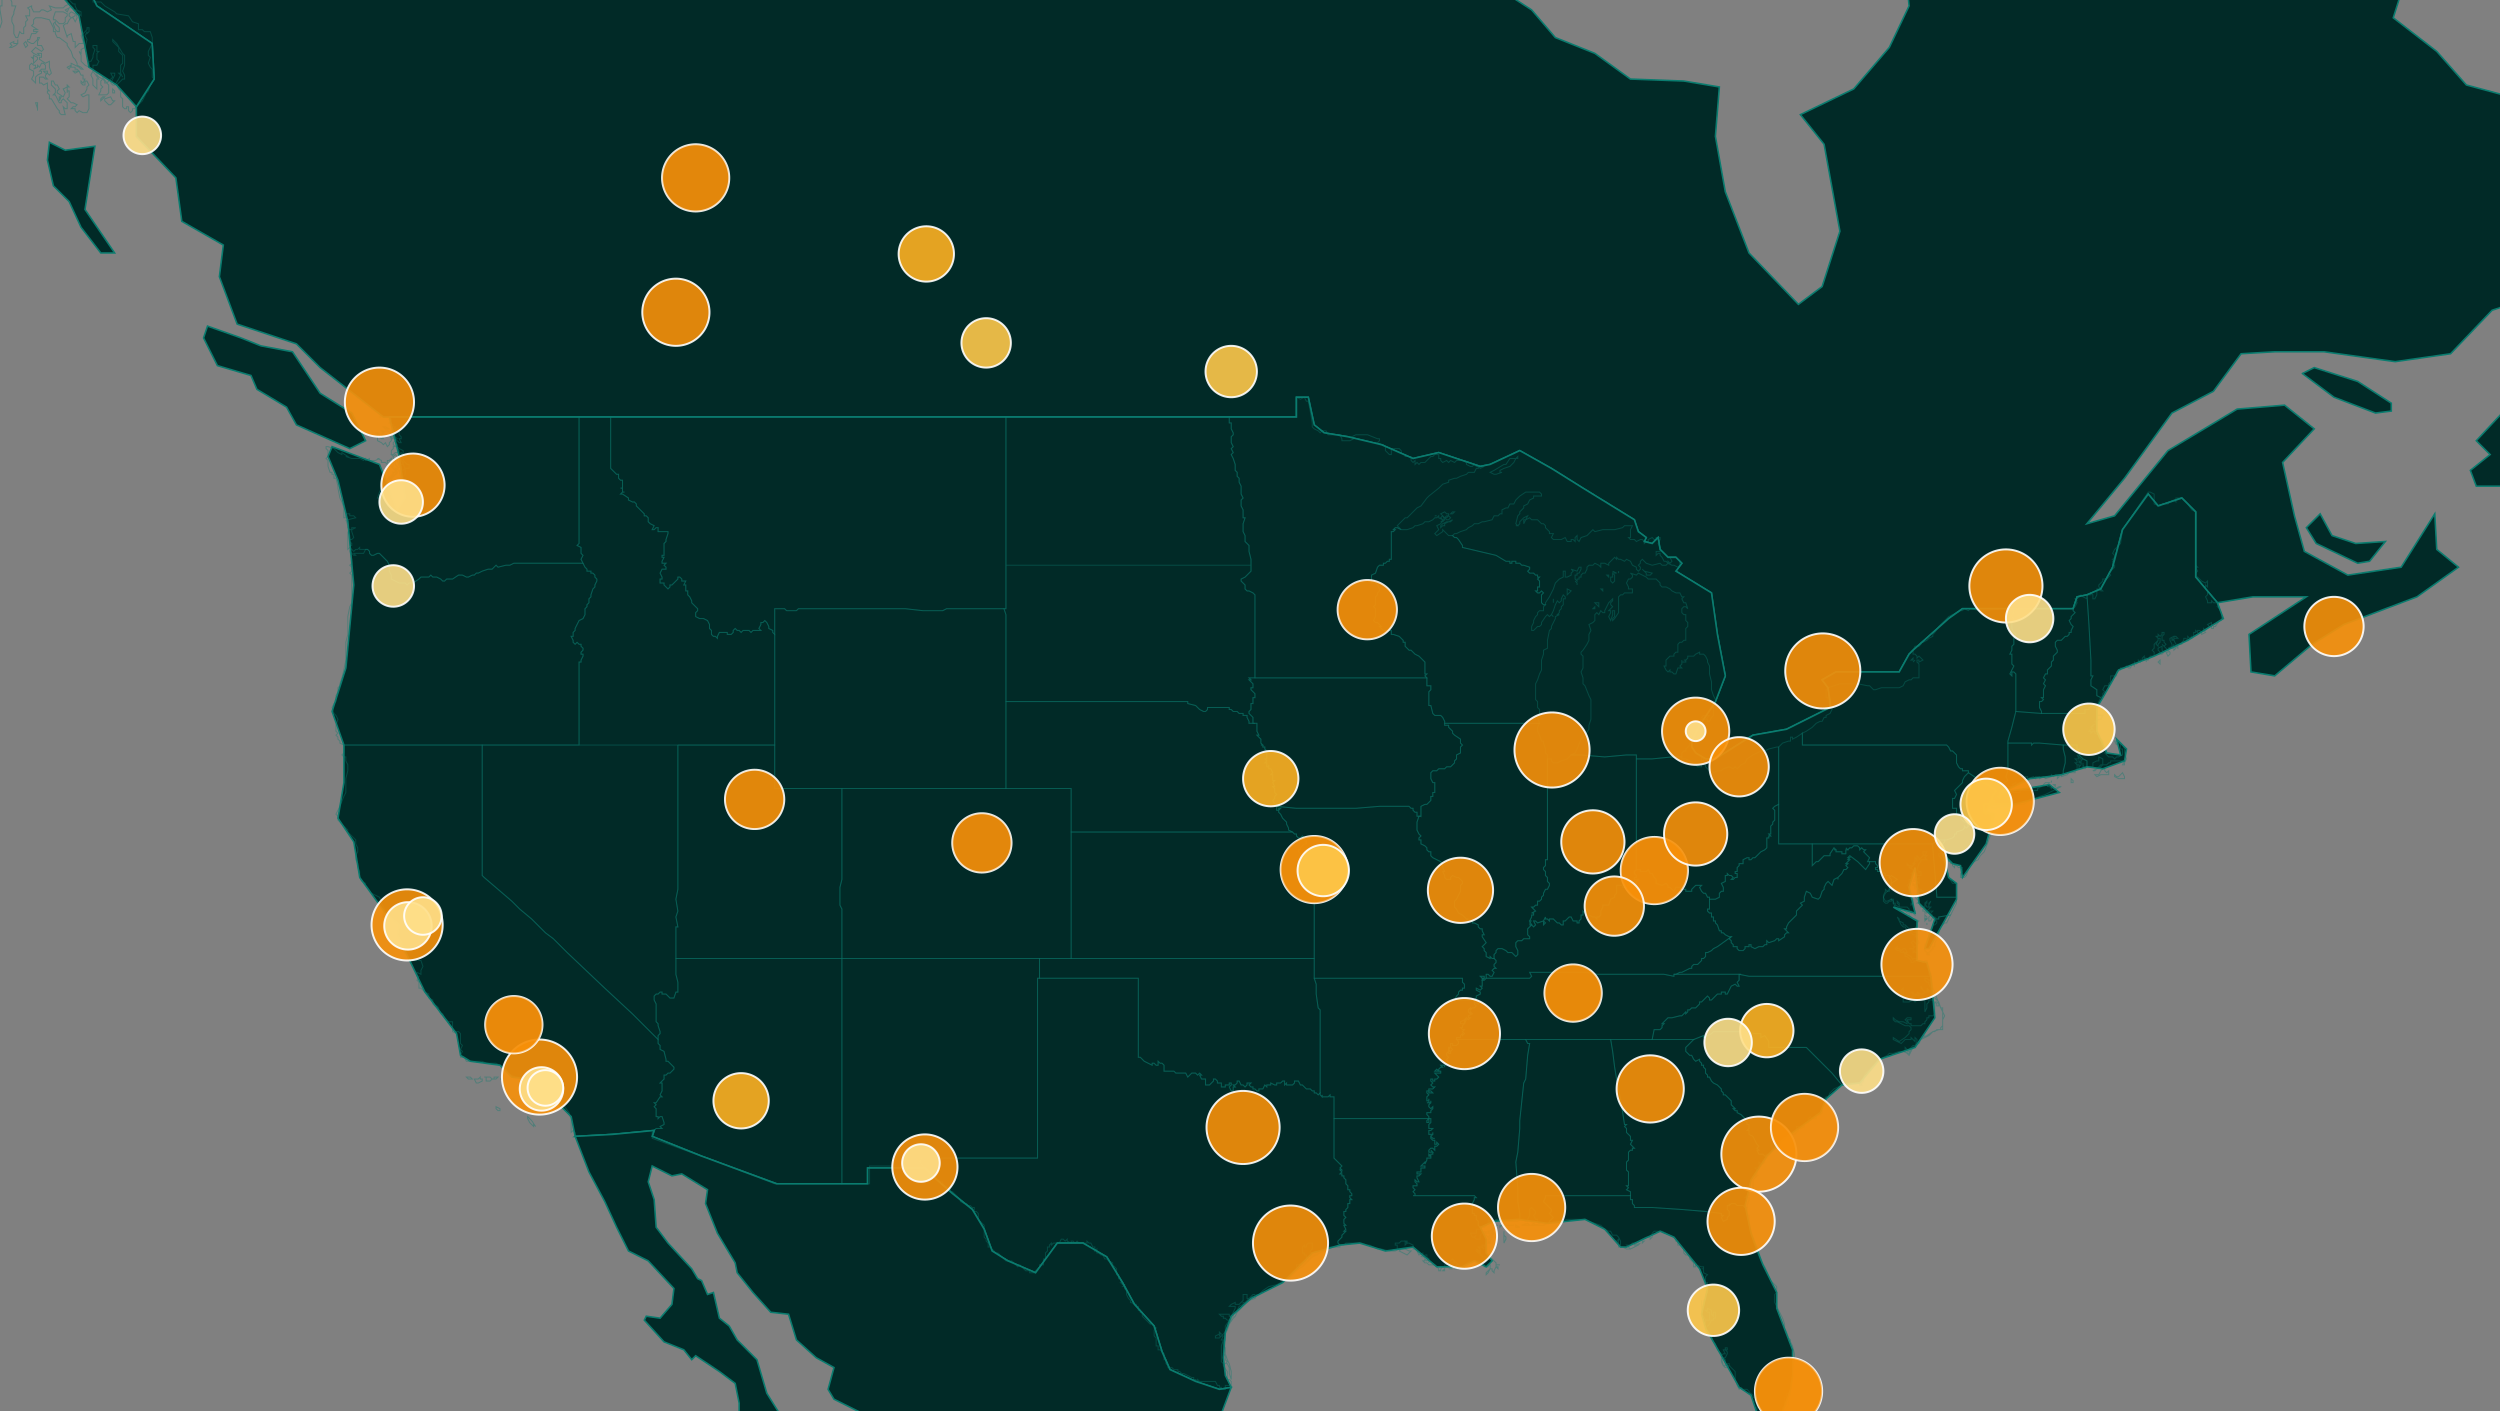 <svg xmlns="http://www.w3.org/2000/svg" width="1265" height="714" fill="none"><rect width="100%" height="100%" fill="#808080" stroke="none"/><g clip-path="url(#a)"><path fill="#012A27" stroke="#0A7C6F" stroke-width=".8" d="M197 211h-3l-32-25-12-12-30-10-9-24 2-16-21-12-3-22-20-21V54l9-14-1-18L49 3 32-32 22-55 7-69-5-82l-8-17-17 10-16 19-15-22-12-14-16-10-16-1v-374l31 12 26 22 17 5 15-20 20-15 25 6 25-21 27-12 11 20 13-11 3-23 12 5 28 43 22-32 2 36 21-8 6-14 20 3 26 20 38 17 23 8 17-3 22 23-23 22 30 10 45-5 14-8 17 26 18-22-16-19 10-15 20-2 14-5 13 11 17 24 18-3 30 20 26-7 24 1-2-28 15-8 25 15v42l11-35 13 1 8-45-18-29-19-20 1-55 20-39 21 9 17 23 23 57-15 24 31 9v48l22-36 20 29-5 34 16 29 17-31 13-39v-52l24 4 25 7 22 23 1 23-12 24 11 24-2 21-32 29-23 7-18-13-5 21-16 34-4 17-20 26-23 3-14 16-1 24-19 4-20 29-18 39-7 27-1 38 25 5 7 30 8 24 23-7 31 14 17 11 12 14 20 8 18 13 27 1 18 3-2 25 5 28 12 31 25 26 12-9 9-28-8-44-12-15 27-13 18-21 10-21-2-20-11-26-20-24 19-34-7-31-5-54 11-9 29 10 17 4 14-10 15 12 20 21 6 13 29 3v28l5 42 15 5 12 19 24-18 16-36 11-15 13 29 22 41 18 37-6 19 22 17 15 17 26 7 11 9 6 24 13 4 7 11 1 31-12 10-12 9-27 9-21 22-28 4-36-5h-25l-17 1-14 19-21 11-24 33-19 23 14-4 27-33 35-21 24-2 15 12-16 17 6 27 5 18 22 12 27-4 17-27 1 18 11 9-21 15-37 14-16 10-19 16-12-2-1-19 29-19h-27l-18 3-11-13v-33l-7-7-12 4-5-6-13 18-5 19-6 11-7 3-5 1-2 6h-56l-7 5-18 16-2 2-5 9h-32l-7 4 3 4 1 7v3l-22 11-17 3-19 12h-5l-5-3-2-3v-3l4-8 8-12 5-13-4-21-3-21-18-11 3-4-3-3h-4l-4-4-1-6-3 3-4-1 1-2-4-3-2-6-13-8-13-8-16-10-16-9-15 7-5 1-21-7-13 3-16-7-17-4-12-2-5-4-3-14h-6v10H197Zm645-402 12-17 23 1v7l-20 19h-12l-3-10Zm70-460-18-30v-21l8-4 38 6 29 32 1 16-17-2-18-1-18 7-5-3Zm-9 473 6-11 7 1 4 8-6 18-7-3-5-10 1-3ZM682-781l-9 24-24-5-20-16 9-29 23-18 15 23 6 21Zm-4-179-7 3-31-5-5-22 34 1 11 15-2 8Zm-48-100 20 29-5 29-24 17-14-19-7-30-1-36 21 4 10 6Zm143 315-27-7-44-20-6-36-2-33-17-30-34-9-19-22 6-30 34 4 19 24h32l15 23-4 27 19 15 11 16 22 3 24 6 27-15 33-6 27 5 18 25 4 27-10 17-25 13-21-7-48 9-34 1Zm-384-264 23 12-5 24-31 22-25-25 14-25 24-8Zm5-55 21 18-20 16h-27v-12l17-26 9 4Zm920 1215-9 16-11 23 11-9 11 6-6 9 15 7 7-6 17 8-5 18 11-4 2 13 6 15-7 22-8 1-11-5 4-20-5-3-19 21-10-1 12-11-16-6-18 1h-32l-3-8 10-8-7-7 14-15 17-41 11-15 14-10 8 2-3 7ZM844-291l18 13 19 13 1 18 13-3 11 12-14 12-26-9-9-17-17 20-24 19-5-21-23 3 15-18 2-31 5-36 12 3 4 18 8-6 10 10Zm85-335 15-22 37 28 23 26 2 23 31-12 17 33 40 20 15 19 16 45-31 22 39 29 27 10 24 40 26 2-5 30-30 46-20-17-26-39-22 5-2 24 18 23 22 18 7 10 11 38-6 26-21-10-41-29 23 31 17 22 3 13-45-15-36-21-20-17 6-11-25-19-24-19v11l-48 6-14-13 11-29 31-1 35-5-6-14 6-21 21-41-4-19-7-15-25-22-34-15 11-12-18-30-14-2-13-17-9 15-30 6-61-11-35-14-27-8-14-17 17-24h-23l-5-54 12-49 18-24 42-16-12 38 13 35 16-46 42-24 28 60-2 36 33-16ZM667-729l35 2 32 15-25 52-20 11-18 41-19-2-10-49v-28l9-25 16-17ZM196-857l28-53 35-49 25 1 23-11-2 58-13 25-16 3-31 30-26 11-23-15ZM33 76l15-2-5 32 15 22h-7l-10-13-6-13-8-8-3-13 1-9 8 4Zm452-1183 32 12 45 32 13 39 6 34-27-9-27-26-37-3 16-25-20-20-1-34ZM185 223l-8 4-27-12-5-9-15-9-3-7-17-5-7-14 2-6 17 6 10 4 16 3 6 9 8 12 16 10 7 14Zm33-971 24 13 42 3 16 18 18 25-21 14-40 40-21 38v23l-44 25-8-23-39-28 7-23 12-40 14-38-16-37 56-10Zm228-91 15-11 17 3 3 33-10 31-56 10-42 27-25 1-3-20 35-28-75 7-23-11 22-66 16-20 47 24 29 40 29 5-23-65 15-26 17 8 6 34 6 24Zm22 173 18 22 11 53 5 37 28 25 30 23-2 21-27 4 10 18-5 17-31-7-28-13-19 3-32 16-42 7-29 4-9-22-23-12-15 5-20-38 11-5 26-8 23 2 22-9-32-11-36 4-24-1-8-19 38-20h-25l-29-13 14-41 11-22 45-34 17 11-9 26 37-17 23 29 19-29 15 19 14 53 8-22-12-57 15-9 17 10Zm101 20-19-37 20-28 20 12 29-7 5 17-16 27 25 25-3 48-27 21-16-5-11-20-42-42 1-17 34 6Zm-103-51 23-2 12 13-14 37-26-40 5-8Zm135-203 13 33v35l-8 49-27 7-18-10 1-39-28 5-1-53 18 3 25-25 24 4 1-9Zm41-331 12-32 17-7-8-25 39-5 21 56 28 22 27 19 14 63 20 30-23 26-31 64-29 5-35-10-18-34 1-32 13-23h-31l-18-30-10-43 11-44Zm74-142 24-22 20-4 32-20 25-47 20 6 18 36 13-70 22-21 30-16 50-5 9 15 48-24 36 9 36 9 45 11 35 17 31 36-1 34-41 52-40 24-15 26 36-1-39 66-27 29-28 80-35 16-10 18-50 10 22 11-11 16 14 42-16 28-26 23-8 30-23 23 3 17 28-3v18l-44 43-44-20-48 11-25-8-31-4-3-35 31-17-8-55 10-6 45 34-23-51-27-15 13-33 30-20 5-31-24-36-7-49 45 4 14 11 25-36-37-12-58 7-29-35-14-44-20-32-3-40Zm272 986-11 12-19 2-4-21 7-24 15-7 13 13 1 18-2 7Zm-350-93 10 18-10 16-22-14-14 5-23-21 15-15 12-21 17 14 10 9 5 9Zm527 669 6-3 22 7 17 11v4l-8 1-21-8-16-12Zm9 71 6 11 12 4 15-1-8 10-6 1-21-10-5-8 7-7Z"/><path fill="#012A27" stroke="#0A7C6F" stroke-width=".8" d="M197 211h459v-10h6l3 14 5 4 12 2 17 4 16 7 13-3 21 7 5-1 15-7 16 9 16 10 13 8 13 8 2 6 4 3-1 2 4 1 3-3 1 6 4 4h4l3 3-3 4 18 11 3 21 4 21-5 13-8 12-4 8v3l2 3 5 3h5l19-12 17-3 22-11v-3l-1-7-3-4 7-4h32l5-9 2-2 18-16 7-5h56l2-6 5-1 7-3 6-11 5-19 13-18 5 6 12-4 7 7v33l11 13 3 8-18 11-17 8-18 7-8 14-3 5v12l5 11 7 1-2-8 5 5-1 6-11 4-8-1-13 4-7 1-9 1-14 7 24-4 5 4-23 6h-11l1-2-5 6 5 1-4 15-12 17-1-6-4-1-5-5 3 12 4 3v8l-5 9-9 16h-2l5-15-8-8-2-18-3 10 3 13-11-3 12 7v20l5 1 2 7 2 21-10 15-18 6-10 12-9 1-8 7-3 7-18 13-9 9-8 12-3 13 3 14 6 16 7 14v8l8 21v13l-1 7-4 11-5 3-8-2-3-9-6-4-9-16-8-14-2-7 3-13-4-10-13-16-7-3-17 8h-3l-8-9-10-5-19 2-15-2-12 1-7 3 3 6v7l3 4-3 3-6-3-6 3h-13l-12-10-14 2-13-4-10 1-14 4-15 15-16 8-10 9-3 8-1 13 1 9 3 6-6 1-12-4-13-6-4-9-4-13-10-11-6-11-8-13-12-7h-13l-11 15-14-6-8-5-4-11-6-10-10-8-8-7-6-6h-29v8h-46l-38-14-25-10 1-3-21 2-19 1-2-10-11-11-8-3-2-5-9-1-6-6-15-2-5-3-2-11-16-21-14-29 1-5-7-6-13-18-3-18-8-12 3-18v-19l-6-17 7-22 2-21 2-21-3-32-5-21-5-12 2-5 24 9 9 23 4-6-3-21-5-20Zm-541 596 2 1 3 3 4 6v1l-6 4-6 2-2 3-4-2v-5l-3-7 1-2 3-2-1-4 1-2 1 1 7 3Zm-10-12-2 2-5 1-3-4-2-1v-1l1-2 6 2 5 3Zm-13-8-1 2h-8l1-2h8Zm-21-9 1 1 5 6-1 1-1-1h-6l-2-4v-1l4-2Zm-22-9v4l-2 2-6-4 1-1 3-2 4 1Zm-118-888 13 3 1 13-10 5-11-6-10-9 17-6Zm220 78 11 2 7 10-15 15-16 11-9-8-2-14 15-11 9-5Zm203-450v374l16 1 16 10 12 14 15 22 16-19 17-10 8 17L7-69l15 14 10 23L49 3l28 19 1 18-9 14-10-11-14-9-5-26-21-24-9-30-16-2h-27l-19-10-34-33-16-6-29-12-23 3-33-16-20-14-18 7 3 23-9 3-19 6-15 11-18 7-3-19 8-33 18-10-5-9-21 19-12 23-23 23 12 16-16 23-18 13-17 9-4 14-26 15-5 14-19 13-12-2-15 8-17 10-14 10-28 8-3-5 18-14 16-8 18-17 21-3 8-12 23-18 4-6 12-11 3-24 8-19-19 10-5-6-9 12-11-16-5 11-6-16-16 13h-11l-1-19 3-12-11-12-21 6-14-15-12-8v-20l-13-14 7-21 13-20 6-18 14-3 11 6 14-18 12 3 12-11-3-18-9-6 12-15h-10l-18 8-5 9-13-9-23 5-25-9-7-16-21-23 24-17 37-21h13l-2 21 35-1-13-26-21-16-11-22-16-19-23-14 9-24 30-1 20-22 4-23 17-23 17-6 31-22 15 3 26-27 25 11 12 23 7-10 29 3-1 12 25 8 17-5 35 16 32 4 13 7 22-8 25 14 18 7Zm-511 251 10 7 11-4 13 10 17 5-2 4-12 8-13-8-6-7-15 2-4-3 1-14Z"/><path fill="#012A27" stroke="#0A7C6F" stroke-width=".8" d="m291 575 19-1 21-2-1 3 25 10 38 14h46v-8h29l6 6 8 7 10 8 6 10 4 11 8 5 14 6 11-15h13l12 7 8 13 6 11 10 11 4 13 4 9 13 6 12 4 6-1-6 16-3 14-1 24-2 9 3 9 5 9 4 14 11 13 4 10 6 9 18 4 7 8 14-5 13-2 12-3 11-3 10-7 4-10 2-15 2-6 12-4 17-4h15l10-1 4 4-1 8-8 11-4 10 3 4-3 7-4 14-4-5-4 1h-3l-6 10-3-2-2 1v3l-15-1-16 1v9h-7l6 6 6 4 2 4 3 1-1 6h-21l-8 14 2 3-2 4v5l-19-18-8-6-14-4-9 1-14 6-8 2-12-4-12-4-16-8-12-2-19-8-14-9-4-4-9-1-17-6-7-8-18-10-8-11-4-9 5-1-1-5 3-5v-6l-5-8-2-7-5-9-15-18-17-15-8-11-14-7-3-5 3-11-9-5-10-9-4-13-9-1-9-10-8-10-1-5-9-15-6-15 1-7-13-8-5 1-10-5-2 8 3 9 1 14 6 8 12 13 3 5 2 1 3 7 3-1 3 13 5 4 4 7 10 10 5 17 5 8 5 8 1 10 8 1 7 8 6 8-1 3-7 7h-3l-4-11-11-11-12-8-8-5v-13l-2-10-8-6-12-8-2 2-4-5-10-4-10-11 1-2 7 1 6-7 1-8-13-14-10-5-6-12-6-13-8-15-7-18Z"/><path stroke="#0A7C6F" stroke-opacity=".4" stroke-width=".5" d="m770 620 3-1 1 1h-4Zm2-94h43l1 6 1 8 1 6 1 5 1 5 2 13h1l-1 1 1 1v2l1 1 1 1v2h1l-1 2 1 1 1 1h-1v1h-1l-1 1v4l-1 1v4l1 1v7h-1l1 1-1 1 2 1v2h-43v1l-1 2 2 2 2 2v1l-1 1 1 1 1 1-1 1-1 1v1h-1l-2 1h-6l1-1 1 1 2-1-1-1v-1h-1l-1-2 1-1v-1l-1-1-1-1-1 1v3l-1 2v1h-1l-1-1h-2v-3l-1-6v-7l-1-13 1-5 1-12v-4l2-19 1-2 1-12 1-6h-1l-1-2ZM-259-145l1-1h1l-2 2v-1Zm-9 61 2-3 1 1v1l-2 2-1-1Zm-12 6h1v1l-1-1Zm-3 0 1 1v1l-1-1v-1Zm-3-1h2l-1 1-1-1Zm0 30v-1h2l-1 2-1 1v-2Zm-3-22 1-1 1 1h-2Zm0-47 1-2 1-3h2l-2 2-1 2h1l-2 1Zm-5 47 1-1h1l1 1h-3Zm-5-41h1l1 3-2-3Zm-13 68 2-2h1l2 1-1-2v-1l1-1 1 1h1l-1-2 1-1h2l-1-1 1-1 1 1 1-1h-1l-1-1h2l1-2 2-1-1-1v-2l2-1 3-1h1l-1 3-1 1-1 3v2h2v-2h1l2 2 1-1 1 1-1 3 1-2 1-1 1 1-1 3-1 2h-2l-1-2h-1l1 3-2 1-2-1-1 2v-3h-1v3h-1l-2 1v1h-1l-2 1-5-2h-2l-1-1Zm-2-42 3-1 1 1-1 2h-2l-1-2Zm-10 85 2-2v2h-2Zm-3 4 1-2h3l1 1 1 1 2-1v1l-1 1h-3l-2 1-2-1V3Zm-7-25 1-1v-2l1-2h2v-2l1 1 2-2 2-1h4v3l2 2v-2l1-1-1-1v-1l3 1v-1l-3-2h-1v-3l2-2h3l1 2v3h1l1-2-1-2 3 1v-1l-2-1-2-2 1-1h1l3 3 2 1 1-1-2-2h-1l-1-2h1l2 2h4l1-1h2v1l-3 3v2l1 1v-2l1-1 1 1v-1l1-1v-1h2l1-2h1v1l2 1-1 1-1-1-1 1 1 1v1l1-1 1 2h1l-1 1-1-1h-1l-1 2h1l-1 1h2l-2 3 2-1v-1l1 1h3l-1 1-2 2-1 3h-2v-1l-1 1-1-1h-1l-1-1h-1l-2-1v2h2l3 2v2l-2 2v-1l-2 1-1-1v-1h-3l-1 1h2l1 1-2 2-2-1v1l1 1 1-1h2l2 2h-1l-2 1h-2l-1 1v1l-2 1v-1l-1-1v-2l2-1-1-1-1 1-2 3-1-1-1 1-1 1h2v1l-1 2h-1v2l-2 1-2 2-1 1-1-1-2 1 2-3 2-2 1-1v-1l-2 1v-2l2-2 1-2v-1l-1 2-2 1-1 3-2 2h-1v1l-1 1v-2l-2-2-2-1v-5l-1-2v-1l-2-1h-1v-2Zm-1 28 2-2 3-3h1l1 2-4 2-1 2-2-1Zm-15 18 1-1 1-1 1 1-1 1 1 2h-3v-2Zm-17-6v-1l1-1 1 2-1 1-1-1Zm-1-5h1v2h-1v-2Zm-8-10 1-1h3l1 1h-3l-2 1V3Zm-10 6 1-1 1 2h-1l-1-1Zm-17 15 1-1h1l2 1h-4Zm-4-1 1 1h-1v-1Zm-3 29v-1l1-1 1 1v1l-1 1-1-1Zm-1-25 1-2 1 1-2 1Zm-1 23 1-2-1-1h2v2l-1 1h-1Zm-2 4 1 1v1h-1v-2Zm-1-11 1 1v-2l1-1v3l1 1-1 1 1 1h-3v-4Zm-3 11 1-1 1 1-1 1-1-1Zm0-7v-1l2-1v1l-2 1v1-1Zm-5-8h1v1l-1-1Zm-2 12 2-3h1v-1h-2v-2l1-1 2 1v-1l-1-1h2l1-3 1 1v1h-1v2-1h1v2l-1 1h-1v1l-2 1-1 1-2 4v-2Zm-1-115v-1l1 2v1l-1-2Zm-1 100 2-1h2v2h-3l-1-1Zm-1-99v-3l1 2-1 1Zm-7 102 1-1 1-1h1v2l1-1 1-1 1 1 1 1 2-1v2l-1 1v-1h-2l-1-1v2l1 2-1 2-2-1v-2l-1 1-2 2 1-1-1-1v-4Zm-4-99 1-4 2-1 1-1 2-2h1l-4 8-1 1h-2v-1Zm-6 102h2v2l-2-1v-1Zm-4 0h1l2-1-1 2h-2v-1Zm-4 3 1-1 1-1 1 1 1 1 2 1v1l-1-1-2 1-1-2-1 1-1-1Zm-8 6 1-2 2 1v2l-1 1v1l-2-2v-1Zm-4-283 1-2h4v3h-5v-1Zm-3 296v-1l4 2h3l1 1-1 1-1 1-1-1h-1l-2-1-1 1-1-2v-1Zm-6-28h1v1l-1-1Zm-28 35h2l-1 1-1-1Zm-6 3h4l1-1v2h-4l-1-1Zm-4 1h4l-1 1-1-1h-2Zm-2 1 2-1v1l-1 1-1-1Zm-1-6v-1h3l-1 1 1 1h1v1h-1l-1 2-1-1-1-1 1-1v-1l-1 1v-1Zm-7 3v-1l2-1h2v2l1-1 1 1v1h1l-2 1-1 1h-1l-1-1-1 1-1-2v-1Zm-2 5 1-1 1 1h-2Zm-21-191 3-1h3l1 1 2-1v1h1l1-1v-1l2-2h2v-1l1-1 2 1 2-1h1l1-2 1 4h2l1-1 2 1 2 1-1 2 1 1-1 1 1 1v1l-1 2 2 1v2l1-1-1 1v2h-4v1h-3l-2 2 1 2h-2l-1-2-2-1h-4l-1-1-1-1-2-1-2-2h-2l-2-2h-2v-2l-2-3Zm-6 209h1l1-1 1-1h3v-1h3v-1h2v-1h1l-1-3h2l1-1h-1v-1l1-1h2v2h1v-2l-3-1h-1l-2-2v-1l2-2 3-1 2-1h2l1 1-1 1v1l1 1 1-2v1l1-1v-1l1-1 1 1h1l1 1v2h-2l-1 2-3 1v1l2-1 4-2 1-1 1 1v2l-1 1-2 1-3 1-2 1 1 1h-1v1h-1l-1 2-1-1v2h-5l-1 1v-1l-3 2v1h-3v2l-2-1-1 1-2-1-1-1Zm-5-409 1-1 2-2 7-3 4-3 2-3 3-2 3-2 5-4 3-2 9-5 10-6 8-3 5-2h11l2 1-2 1v3l-2 3v3l1 2-2 2-3 1v1l3-1 3 6h2l2-1h3l3 1 2-1h4l2 2 3-1 1 1 3-1 2-1 5 2 1-2 1-1 2-6 1-1 3 1v1l2 1 2-1h2l-2-4-5-2-2-1h-3l-4 2 1-4v-3l-4-4-1-3-2-2h-3l-1-2-1-3v-2l2-1v-1l1 1 2-1 1 3 2 4h2l-1 4v2l1 1 4 5 3 2h2l2-1 1-2h-3l-1-2-3-2-3-4v-5h1v-2l2-4 2 1h1v-1l-2-2h-1l-2-2-5 1-2 2h-2l-2 1-2-1-2-2-1 1-1-1v2l-2-1-6-2-3-1-3-1-1-1v-3l-1-6-3-8-2-3-2-2-5-4-9-8-1-1-3-4-3-1-3-2-3-1-2-1-1-3-3-3-3-2-5-1h-3l3-1 5-3 1-2 1-2 1-3v-14l11 2 4-1 8-1 5-1 4-1 5-3 3-2 1-1 3-4 5-8 2-3v-11l2-10 5-7 4-8 2-3 8-7 6 2h4l4-2 4-2 5-5 5-4 2-4 7-8 2-1 6-3v2l4 2h9v-1h2l4-1 4-2 5-4 4-5 2-4 5-8 4-4 1 3 3 2h2l2 1 1 4 2-2 6 2 1 4-4 4-2 2h-2l1 7h4l3-2v-3l1-1 1-3h2l1 2v-3l-1-2 2-2 1 2v-3l1-1 4 3 3 3v10h4l2 2 1 1 3-2 2-4h6l4-1h4l2 1 5 1 4 1 2 1 1 2h-2l-1 4-2 1 1 4h2l1 1h2l1 2h6l-1 2 1 1-4 1v1l1 1h5l5 2 1 1h1l3-4h5v-1h3l1 1 1 2 3-1h2l3-4 1 1 3-1 1 1 2-1 1 1h4l4 4h1l1 1 2-2 1 1 3 3v2h2l2-2v3l2-2 5 3v3l2 1h5l2-1 1 3h3l2-2 3 1 3-1 4 1 3 1h3l1-1 4 4 2 1 2 2h2l1 2h3l1 1 2-1 4 1 2-3 3-1h1l5-3 1-1 5-1 2 1 3-1 1 1 5 3 3 1 4 4 1 2 3 1 5 4 4 2 3 2 2 2 3 1 4 1v371l8 3 1-3 8 5 4-6h11v1l-2 8 2 3 4 2 2 1 1 3 1 2 16 17 2 8-1 2h2l3-3 6-4 1-1h4l2-4v-6l2 1 1-1 1-2v-1l-2-1 3-1 4-1 8-5 3 4 2 2h1l1 2v3l-1 1v1l1 1v1l1 2 4 1 1 2 2 2h1l2 3-1 2 2 1v1l1 2 7 4 2 3 2 4 3 3-1 1 2 4 3 4 1 4 4 5 2 4 2 3 1 4 3 4 2 5-2 3 5 2-1 5 4 2v2l1 1v3h4l2 2 5 3 1 1 6 1 2 3 3 1v3h2l1 1h3l1 3v3l-1 2-1 2v2l1 1-1 3 1 2 1 1v4l1 1-2 3-1 3-1 1-1 2-1 2-2 2-2 2h-1v1l-1 1-1-1v-2h-1v1h-1l-1-1v-4l-1-1v-3l-1-1-1-2 2-2 1-1h1v-2l-1-2 1-3v-5l-1-1-3-5-1-1-1-1v1l1 1 2 2v2l2 2v4l-1 1v4l1 2-1-2h-1l1 1-1 2-2 3h-1l-1-1 1-2 1-2v-1h-2l1 2-1 1-2 2-2-3v1l-2-1-1-1v-1l-2-2v-2h2l1-2-1-1v-3l1-1h-1v-3h-2v1l1 1-1 3v1l-1 2h-1v3l-2-1-1-1-1-1v-3l-1-2 1 1v-2l2-1 1-4-1-2 1-2v1l1-1v-2h-1v1l-1 1-2 2 1 3v1h-2l-1 1-1 1v-3h-1l-1-4-2 1v1l-1-3-1-3 1-1h1l1-2 1-1h1l1 2 1-2-1-4 2 1v1l1 1V6l-2-1-1-2V2h-1l-1-1-1-1v-3l-1-1-2-2-1-2-1-1-1-2 2-1-1-1-1 1-1-1v1l-2-1-1-1-1-1-2 1-3-2v-2l1-2h3v-1h-1l-2-1v-1l-1-3 1-2h-2l-1-1-1-1 1-3h1l1 1 2 1 4 2-1-2h-2l-4-4v-2h-1v2h-1l-2-5-4-4v-7l2-1-1-2h-1v2l-1 1v3H5l-2-1-2-1-3-4v-3l-3-4v-2h1l-1-5-1 1v2l-2-4-1-4v-3l-1-4-2-3-2-1h-1l2 1v2l1 1 2 3h-1l-2-4-2-1h-1l2 2 1 3 1 1v5h1v1l1 3 1 2 1 4v1l-1-1 2 6 1 2v2h-1v2l1 1h-2l-1-1h-1l-1-1-1-2-1-2h-1l-2-1-2 1h-3l1-2h-2v-1l2-1-1-2v-1l-1-3v-1l-2-3h1v-3l-1-2h-1l1 4-1 3h-1l-3-2h-1l-1-5-1 2-1 1-2-2-1 1-1-1-1 2 3 1v-1l3 2 2 1 2 3-1 2-1 1 2-1 1-1h1l1 3 1 2 1 4-1 1-3 1v-1l-1-1v2l-1 1-2-1-1 1v2h-2v-2l-2-1-2-2-1-1-2 1-2-2h-1l-3-3-3-2v-2l-2-2-2-1v-3l-1-2-3-3-2-1-6-3-2-2-3-2-5-3-3-1-5-4-2-1v-1l2-2h1v1h1v-1l2-2-2-1v-2l-1-3 1-1 1-1v-1l1-1-1-2-1 2v1l-2 1-1 2v1l-6 3-1 1-2 1-5-1-4-1-2-1-7-3-1-2h3v-2l-1-4v-1h-1l-2-1v1l3 4-1 1-3 1h-2l-3-2h-4l-2-1-5-1h-6l-4 1h-4l-5 1-3 1-3-1-2 1-4 3-3 3 1-1 2-3 3-4h3l-1-2-3-1v-1l-1 3-1-3-2-1-1 1-1-1-4-1 3-1-3-1h-1v-1l2-4-1-1-1 1-1 1v2l-2 2-2-1-4-2v-1l-2-1-2-1-2 1-2-1 1-1 2-1 1-2-1 1-5 3-2 1-2-1v2l4-1v3l-1-1-1 2-1-1-3 1-2 3h-1l-1-2 3-2h-3v-2l1-2 1-1h1l1 1h2l1-2h2l4-2h2v-1h-2v-2 1l-1 1v-1l1-2-2 1-2 2h-2v-1l4-3v-1l-2 1-2 1-1-1-1 1-1 1-3-1-1-1 2-1h1l3-1 1-1 2-1-2-1v2h-5l-1-2-1 2-2 1v-2l1-1h1l-1-1v-2l1-1 2-3h5v-1h-5l-2 2-1 1-2 2-1 1h-2l1-1v-4l-1-1 1-1h-2v2l1 2-1 2v1h-1l-1-1-1 2-1 1-1-1v-1l-1-1-1 3v-5l1-2h-1l-1 4v4h-1v-1l-2-1v1l1 2h-3l-2 1h-2v-1l1-3 2-4v-2l3-3 1-3-5 6v1l-1 2-1-2v2l-1 2-1 1v2l-1 2-2-1v1l1 1v3h1l1-3h2l1 1v2l-1 2-2 1-1 2v2l1-1 1-2 2-1 2 2v3l-1 5h-1l-1-1h-1v1l-2 1h2l1 1 4 3 2 3-1 2-1 1-2 1-1-1-1 1h-2l1-1-2-2 1-2-1-2-1 4v1l-1 2-1-2h-1v2h-1l-2-1-2 1-1-1h-3v-1l1-2-2 1-2 5-1 1h-1l1-2 1-2-1-5h-1v4l-1 2h-1v1l-1 2v1l1 1v2l-2-1v-6l-1-1v2l-1 1 1 6-1 2-1-2v-2h-1l-2-1v1l1 1v2l-4 4-2 3v1h-1v2h-1v-2l2-6-2 1-1 4v-1l-1-4-1 2 1 1-1 3h-2l-1 1-1 1-1 2v2h-1v-1l-1-1-1 1v1l-1 1-2-1v1l-2-1v-2l-1 1-1 1v1h-1v1h-3v-2l-1 1-2-1 1-1h-2v-2l1-1h1v-2l2-1 2-1h2v-2h2l2-2h2l-1-2h2v-1l2-3-1-1-1 1-4 3-2 1-1 1-2-1-3-2v-1l-1-1 1-3 1-2 1-3 2-3 1-1 2-2v-5l2-1v-5l-1-2-1-5 2-1 4-1 6-5 5-3 3 4 3 1v1l2-4h2l2 1h1l4 2h4l2 2v-1l-2-2-1-1h-3l-3-1h-1l-2-2-2-2-2-2h-2l1-2h2l1-4 2-1v-1l3-1 2-1-2-2h-1l-3 2-1 1-1 1v4l-1 1-2-1h-2l-5 1-1-2h-2l-1 1-5 3-2 4-2 1-1 1h-2l-3 1-3 4 2 4v1l-2-1-2 1-1 1-2 3-1 1-2 2v3l1 1-2 1-1 2h-1l-1 2h-3v2h1v1l1 1 1 1-1 2-1 2-1 2h-1v1h-3l-1-1-2 1h-1l-1 2h2l1-1h1v5h-2l-1 2-2-1v1h-1v-3l-1-2v5h-2v-1l-1 1 1 1v2h-3l1 2-1 1-1 1h-1l-1 1h-1l-2 1 1 1-1 1v3l-1 1-1 1 1 1v3l2-2 3 1 1-1 1 1 1-1 1 2 1 1h1l2 1 1 1v1l1 1h-1l-1 4-1 1h-2v2l-2 1h-4v3l-1 1h-1v3h1l-2 1h-1v1l1 1-1 3h-1v2h-1l-1 1-1-1h-1v2h-1l-1 2-1-1v-1l-1 1v1h-2l-1-1-2 1-2 2 1 1v1l-3 2h-1v3h-1l-2-1-1-1h-1v4l-2 1v2h-5v4h-1l-1-1h-1v1h-2l-2 3h-1l-1 1 1 1 3-2v3h-1v1l1 1-1 1h-1v2l-1 1-1 1v1l-2-1-1 1-1 2-2-2v2l-2 1v1h-2l1 2h-1l-2-1-1-2-2 1v1h1v1h-2v3h1v2h-3l-1-2-3 1-1 1h-1l-1 2h1l2-1 1 1v1l-1 1-2-1h-1l-1 2-2-1h-1l-1 1-2 2v1l3 1 2 1-2 1v1h1l1-1h1l-3 2-1 2v1l-1-1-1 1 1 1v1-1l-1 1v1l-2-2v-3l-1 2 1 2v2h-2v-2h-2l-1 2h-1l-5 2h-1l-1 1v2l-1-2v-2l-1 1v1l1 2-1 2v1l-2 2-1 1v-1h1v-1l-1-1 1-2 1-2-2-1h-3l1 1-1 1-1-1h-1l-1 3-2 1-1 1-3-1v1l1 1-2 2v1l-1 1-1-3-1 1-1-1-1 1 2 1v1h-3v-2l-2 1-1 2-3 2h-2l-1-1-1 1h-1l1-4 1-2v-2h-2l-2 1-1 2v4l-2 3-1 1-1 2-1-1h-1l1 2 1 2h-3v-1l-1-1-1 2 1 1-1 1-1-1-2 1-1-1-1-2h2l-1-1-1-3-1-1-1 1-1 1v1h1l1 2v4h-2v1l-1 1h-1l-1-1-1-1v-1l-1-2-1-1-2 1v1l2 3h1l-3 3-2 1h-1l1 2h2v-1l2 1v2h-1v-1h-1v1l-1-1-1-1-2 1v2h-1l-1 1-2-1h-5l-2 1-2 1-2 1v2l-2 1-3 1h-2l-1-1h-1v-2l-1-1v-2l3-1 1-1 1-2 1-3v-1l2-1 2 1 2-1 2-1h1l2-3h6v1l2 2 1 1-1 2 2-1v-2l1 1v-3l-1-3 2-1 2-1 2 1 1-1 1-1-1-1h1l1-1h1l1-3v1h1l2-1-1-2h-1l2-1 4-5 1-2 2-1 1-1 2-1 1-2h2l2-1h2l5-2h3l2-1 1 1h-1v2h1l-1 1h-1l-1 3 3 2v-1l2 1-1-1-1-3h5v2h2l1 1h1l-1-1 1-1-3-2-2-1v-1h-1l3-4 1-4v-1l2-1 2-3h1l2-2 2-2 5-2 2-2 2-1 4-3 1-1 2 1 1 1 2-1 1-1-1-1v-2l1-3 1-3 3-3 1-2 2-1 2-1 1-1 2-2v-1l2-1 2-1v2h1v-4h-2v-3l1-2 1-11 1-1h2l1-2-1 1-2-2v-5l1-3 2-1 2-2 3-3v-2l1-2v-2h1l-1-2 1-1h-1l-1 1v1l-1 2-2 1h-2l-1 1-2 1-3 1-2 2-5 2h-2l-1-2v-2l-2-1-2-1v-1l1-1v-5 1l-2 2-2 2-1 1 1 2-1 1h-1v1l1 2 1 3 1 2-2 2-2 1-2-1-2-4-3-6-2-2-1-1-2-1 1-1-1-2-1 1-1 2h-1v2l-1 1-2-3-1-1v1h-1v-2l-2 1-1-2 1-1-1-3-3 2-3 2-1 1-2 3v-2l-2 1-6 4-1 1v1l-2 1-1 1h-1l-1 1-1 1v-2l-2-1-3 1-2-1 3-2 1 2 1-1v-1l2-2v-2l-1-2 1-3-1-2-1-1-2-2-1-4 2-4 1-1 1-2h2l-1-3-1-1-1-2-1-3-3-4v-2l-1-2-1-2-2-3v-1h-2v6h-1l-2 1-1-1-1 2h-2l-3 2-4 2h-10l-3-1-1-1-1-3h2l-1-2-4-2-2-3v-1l-2-1-1-2h-2l-2-2-3-3 1-1 2-1v-1l-2-1-2 2h-3l-1-2 1-1h2l3-3h1l1-2-1-1-1-1 2-1h-1v-2l2-2h-1l-1 1-3-1v-1l1-2 2 1 1-1v-1h-1l-2-1-1-1v-1h-1l-1-1-1 3h-3l-1-1v-6h-4l-1-2v-3l2-1 1-1-1-1-2-1-3 1v1l-1-1-1-2 1-5v3l6-1v-1l-2-1h-2l-1-3 2-1h5l-1-5-1-1 1-2 1-3 6-8v-1l2-3 1-2 1-2 1-2 1-1h2l-1-4 2-6 1-2 2-2-1-1 4-5 3-1h3l3 1h2l2 3h1l1 1 3 3 4-1 4-4v-1l3-1 4-6 1-3 1-1v-2h1l1 1h2v3h4l2-1 2 1 4-1 3-1 1-2 3-4 2-5v-4l-2-4-1-4v-5l-4-5-1-1-2-1h-2l1-3 1-2 1 1 2 1h3v-2h2l2-3v-4l-2-4-3-2-2-2v1l-1 2-2 3-2 1-3-1-3 3-5 1-1 2-5 4-1 2-1 3-2 2v-3l-1-3-2-2h-1v-1l-2-1-1-2-2 2 1 2h1l1 1h2v2l-1 2-2 1-1-3-3-3-3-1h-3l-3 1-2-1h-3l-2 1-7 4h-3l-7-2-5-2h-3l-5-1-3-3-2-3v-3l2-1-1-2-1-2-3-2v-2l-3-2v-2l2 1h2v-1l2-1 1-1v-2l2-2-3-2h-5l-4-2-6-1-3-1-2-2-3-3-3-1-1-3Zm-15 422 1-1v-1h1l1-1v-1l1-1v-2l1-2 2-2h5l-1-2h-1l1-2h-1l2-2 2-2 3-1 2 2h2l-1 2v1l-3 3-4 1-1 2v1l-2 2-1 1h-2l-1 2-1 1v1l-1-1-2 1-3 2 1-1Zm-4 2 2-1v1l-2 1v-1Zm-8-5v-1l1-1 1 1-1 1-1 1v-1Zm-1-105h6l-2 2h-1l-1-1h-1l-1-1Zm1 102v1h-1l1-1Zm-4 6h2l2-1h1l1 1-2 2-1-1-2 1h-1v-2Zm-2-1 1-1 1 1-1 1h-1v-1Zm-1 5v-2l2 1v1h-2Zm-4-129 1-1 1-1 1 1 1-1v2l-2 1v-1h-2Zm-7 132v-1l3-2 2 1v1l-1 1h-1l-1 1-1 1-1-1v-1Zm-5 1h-1 1Zm-3 2 1-1 1 1-1 1h-1v-1Zm-9-350 1-1 1-3v-5h1l1 1v3l4 2 5 1 3 1 3-3 4-2 3 1 2 2h1l1 4v1l3 2h4l1 1 1 1 2 1 5 1h1l6 1-2 4-1 2-3-1h-3l-3 1-2 2-1 2v2l-1 1h-2v-1l-1-4-2-2-3-2-2 1-1-3-1-1-3-3-5-2h-4l-3 1-1 2-2 1-2-1-3-1-1-3-1-2v-2Zm-13 355 1-1 2-1h1l2 1v1l-2 1-2 1h-1l-1-2Zm-7-247v-2l2-2h1l-1 2 1 2 2 2 3 2h3l3 2-1 1-1-1h-4l-2-1-4-4-2-1Zm0-7v3l-1-1 1-2Zm-16 259h2l2 1v-1h1l2-1h2l-1 1 1 1v-1l2 1h7-3v1h-3l-1 1-1-1-1 1h-1l-1-1h-5l-1-1h-1v-1Zm-22 3 4-1v1l2-2v1l1-1 1-1 1 1h1l1-1v1l2-1v-1h3l-1-1h3v-2h-2l-1-1h2v-2l2-1 2 1 2 2-1 2h-3v1l2 2v1l-1-1h-1v1h-2l-1 2-2-1-4 1-2-1h-2v1h-6Zm-3 1h2-2Zm0-5h1-1Zm-3 5h2v1h-2v-1Zm-4 0h2l1 2h-1l-1-2h-1Zm-4-3 1-1 1 1 2 1-1 1v2h-2v-1l-1-1v-2Zm-1 7 1-1h2-1l2-1h1v2h-1v1l-1-1v1h-1v1l-1-1-1-1Zm-12 5 1-1 1-1-1-2 2-1 1-1-1-2v-1h1l1 1 2-2v2l-1 1v1l1 1h1l2-1h1l1 1-1 2v1l-3-1v1l-1 1-1 1-2-1v2-1l-1 1v-1l-1-1-1 2h-1v-1Zm-8-7h1l-1 1v-1Zm-4 5h3l1-1 3-1 1-1v-3h2l1 1-2 2 1 2-1 1-2 1-2-1h-1l-3 1v1l-1-2Zm-9-4 1-1h4l1 1h-1l2 1h2l1-1v1l-3 1v2l-1 1-1 1 1 1h-1v-1h-1l-1-1h-1v-1h3v-2h-2l-3-2Zm-7 7h2v1h-2v-1Zm-3 1h1l1 1h-2v-1Zm0-6v-1l2 1v1h-1l-1-1Zm-2 11v-1l1 1v1h-1v1-2Zm-3 3 1-1v2h-1v-1Zm5958-19h1l1-1h1l2 1-1 2-1 1h-1l-1-1h-1v-2Zm-14 9h3l1 1 1 1h1l2 2 1 1 1 1h2l2 1-1 1-1-1-2 1v-1l-3-2-2-2-2-1h-1l-1-1-1-1Zm-3-9h2v1l-1 1-1-2Zm-4 4h2l1 2-2-1-1-1Zm-2-5v-1l1 1h1l-1 1-1-1Zm-15 3h2l1-2h2v-2l1-2h1l1 1-1 1v1l-1 1 1 1-1 1-2-1-1 1-1 2-2-1v-1Zm-22-13 2 1h-1l-1-1Zm-30-10 1 1h1-2v-1Zm-2 0h1v1l-1-1Zm-1-1 1 1h-1v-1Zm-9 10h1l1-1h1l2-1h2l-1 1v3h-1l-1-1h-2l-2-1Zm-15-14 3-2h8l2 2h1l2 2v1h-2l-1-1-1 2h-3l-1 1-2-1-1-1v-1l-2-2-2 1-1-1ZM57 46v-1l1 1v1h-1v-1Zm-4 4 3-1 1 2h1l-2 2h-1l-2-2v-1Zm-2 0 1-1h1l-2 2v-1Zm-1-2 1-2v-1l1-1-1-1v-2l1-1 1 1v1h1l1 1v4l-1 1h-4Zm-4-10 1-2 3 4h-1v5l-2-2v-3l-1-2ZM36 4V3l1 1h-1Zm-1 4V7l1-1 2 1v1l-2 1-1-1Zm-2-3 2-1 1-1-1 1-1 2-1-1Zm-3 44h1l-1 2v-2Zm-3-37 1-1v1l2 2v2h-1l-1-1-1-3Zm0-3 1-3h4l2 1v1l-1 1v2l-1 1h-2l-2-2h-1V9Zm-5 27h2v1h-1l-1-1Zm-4 16h1v4-1l-1-3Zm-1-22v-2l2 1v1l-2 2v-2Zm-1-1h1v1l-1-1Zm-1 6v-2l1-1 1 1h1v1l-1 1 2-1v-1l1 1 1-2h1l1 1v2h-2l-1 1h1v1l-2 1-1 1v3l-2-2 1-2v-2l-2-1Zm-1-15h1l1-3h2l1-1h-2v-1h2l-3-2 1-1v-2l1-1h3l4 1 1 2 1 2v2h1v1l1 2h1l4 3v1l2 3 1 3 1 1 1 2v1l2 1 1 1h-1l-1-1-4-2v1l-2 1 1 1 1-2v1h2v1h1l1 1h-3l1 1 2-1 1 2h1v2h1l-1 2-1-1v1l1 1h1v-2h1l1 2-1 1v1l-1 2-2 1 1 1 2-1h1v7l-1 2h-2l-2-1-1 1-1-1v-1h-2l1-1h1l1-1-2-1h-1l-2-2 1-1v-3h-1v1-3h1l-1-1v1l-2 1 1 2-1 2-3-2v-1l1-1-1-2h-1l-1-2h-1v2l2 2v2l-1 1h1l2 4h1v-1l1-1 2 2v3h-1l-1-1 1 4h-2l-1-1v-1l-1-1-3-5h-1v-2l-1-1v-1h1l-1-1v-3l-2 1-1-1h-1v-3h2l1 1h1l-1-1v-1l1-1 1 1 1-1-1-3v-3l-2 1-3-2v-1h1v-2h-2l1 1h-1l-2-1-1-1 1-1 1-1 3 2 1-1-1-2h-2v-2l1-2h-1v1l-2 2h-1l-2-1v-1Zm-1-40 1-1 1 1-2 1v-1Zm-1 42 1-1 1 2-1 1-1-2Zm-7 0 2-1v1h2v-2 2l-1 1-2 1H5l1-1-1-1ZM4-6l1-2h1l1-1h2v-1l1 2 1 2 1 1h2v1l1-1-2-1-1-2v-2l-2-2 1-1 2-1 3 1h1l3 2h6l2 2 1 2v2h2l1 2v1l2 1v2l1 1-2 1-1 1h-4l-3-1 1 2-2 1-2-1h-1l-1 1h-3l-1-2V3l-2 1 1 1v3h-2l1 2-1 1v2l-1 1v3h-1l-1-1-1 3H8l-1-2v-4l-1-2V9l1-2V6l1-3H6V1L5-1 4-3v-3Zm-9-48 3 2v1l1 1v3h2l1-1v1h2l1 1 3-1v3l1 2 1 1 1 1 1 3 1 1v4l1 2v1l-1-1-2-3v-3l-2-1v-2H8l1 3v2l2 3 1 1v2l1 3h-1l1 2v1l-1 2-1-1h-1v1l-2 3-2 2-1 1v1l-2 1H1v-2l-1-4 2-2v-1l-1-2h1l1 1v-1l-2-4v-1l-1-2v-2l-1-1v-6l-1-2v-4l-1-2-1-2-1-2v-3Zm-1-4 2 1 2 3-1 1-1-4h-2v-1Zm-5-16 1 2v1l-1-1v-2Zm-6 52h1v-1l2-2-1-1 3-2h1l1 2h1l1 2h4l1 1 1 2v1l-2-1h-1v1h1l1 2 2 7v5l2 3v6H0v2l1 6-1 3h-1l-1-2-1-2-1-1-3-6 1-1 1-1-1-1-2 1v-2h-1l-1-1-1-1v-1l-1 1v-1h-2l-1-3h1l1 1v-3l1-1 1-1-3-3 2-1-1-1 1-1 1-1-2-1-2 1-1-2-1-2Zm-1-31 1-1h1l1 2h-1l-2-1Zm-2 35 1-1-1-2h2l2 1 1 2v1l1-1h2l-1 2-2 1-1 4h-1l-2 1-1-1v-2l2-2v-1h-1v-1l-1-1Zm-5-43h1v2l-1-2Zm0 10 2-1v2h-1l-1-1Zm-7 12 1-5 1-1 2-1v-2l-1-2h2v1l1 2 2-2h1l1 1 1-1 2-2 1 2 3 1 1 1-1 2-1 2v1l1 1v-2l2-3h1l2 1h3v1l2 1 1 2v2l-2 1-2-1v1h1l2 2-1 1h-1v1h2l1 2 1 2v5h-4l-3-3-3-2-2-2-1 1-1-1v1l2 2h1l-1 1v4l-2 2-3-1v-1l-3-3-1-2-1 1-1-1-1-2 1-1-1-2v-1l-1-1-2-1v-2h-2Zm-151-80 2 1 1 1h-2l-1-2Zm-5-1 4 1v1h-1l-3-2Zm-22-16 1-1h3l-1 2-3-1Zm-3 8v-3h2l1 2-1 2h-2v-1Zm0 13 2-2v2l-2 1v-1Zm-7 16v-3h2v-1l1-2h1v-1l1-1 1-1 2-2 2-4 1-1v-1l1-2 1-1 1 1h1l-1 2h1l1-1 1 1-1 1-4 3-3 4v2l-2 2 2 2-2 1h-2l-1 1h-1l-2 2-1-1Zm-1-15 3-8 1 1v-2l3-3v2l-1 1v2l-1 1 1 1-2 3 1 2-2 2-1-1v-1h-2Zm-1-17 1-1 1 1 1 1-1 2-2-3ZM331 572l1-1h3l-1-1 2-1v-1l-1-3h-1l-1 1v-1h-1v-4l-1-1 1-1-1-1h1l2-3h1l-1-1 1-2v-4h-1l2-2v-2h1l1-1h1l1-1 1-1v-1l-1-1-2-2h-1v-1l-1-4-2-1v-2l-1-1v-4l1-1v-1l-1-3v-1l-1-1v-9l-1-2v-2l1-1h1l1-1h1v1h2l1 1 1 1h2l1-3h1v-5l-1-4v-8h84v114h-34l-21-8-13-5-6-2-22-8v-3l1-1ZM426 399h116v86H426v-25l-1-2v-9l1-4v-46Z"/><path stroke="#0A7C6F" stroke-opacity=".4" stroke-width=".5" d="m896 721 1-1-1 1Zm-2 1 1-1v1h-1Zm-4 2 3-2v1l-3 1Zm-12 2 1-2h1l2-1 2-1 2 1 1 1h1-1l-2 1h-2l-3 1-2 1v-1Zm-3 1 2-1-1 1h-1Zm-3-1h1-1Zm-1-39 1 4h3l-1 1h-1l-1-1-1-2v-2Zm-12 38h2-2Zm-28-97h1l-1 1v-1Zm-6-23v2h1v2l1 1v1h9l15 1 12 1 8 1v1h1l-1 1 1 2 2-1v-1l1-1v-2l-1-1v-2h1v-1 1l1-1h2l1 1h3l1 1h1v4h1v4l1 6 1 2v1l2 5 2 5 2 3 3 7 3 3v3l-1 1v4l1 2 1 2 2 4 1 3v2l1 2 1 3 1 1v1l1 2 1 4v4l-1 3v4l-1 4v6h-1v-1h-1v2h-1v5h-1v1l1-1 2-3v2l-2 3-1 1-1 2-2 2-2 1 2-2 1-1 1-2-1-1v1-1h-1l-2 1h-1v1l-1-1h-1l-1 1h-3l-1-1v-3h1l-1-1v-1l-1-1v-2h-1v-1l-1-1v1l-1-2-1-1h-2l-1-1-1 1-1-2-1-3v-4l-1-1-2-2v-1h-1v1h-1v-3l-1-1h1l1-2v-1l-1-1h1v-1h-1v1h-1l1 2h-1l-1 1v-1l-1-1-1-1-1-3-1-1-1-3-2-2-1-1v-2 1l1-1 1-1 1-2h1v-1h1v-3h-1v2l-1-1v-2l-2-1v1h-1l1 1h1v4h-2v2-2l-1-2h-1v-8 3h1v-3l1-1v-2l1-1v-5h-1v-3l1-1-2-1v-2h-1 1v-1h-1l-3-1v1h-1v-2l-1-1-1-1v-1l-1-1h-1l-1-1v-2l-1-1-1-1h-1v-2h-1v-1l-1-1-2-1-2-1-2-1h-4l-1 1v2l-1 1v-1h-2l-2 1-4 3v-1h-1l-1 1h-2l1 1 1 1 2-1 1-1 2-1-1 1-2 1-2 1h-2l-2-1h-2v-2l-1-1 1-1v3h1v-2l-1-2-1-1h-2l-1-2h-1l-2-1-2-2-3-1-3-1-2-1h-9l-4 1h-2l-4 1h1v-1l1-1 1-1-1-1-1-1 1-1v-1l-2-2-2-2 1-2v-1h43Z"/><path stroke="#0A7C6F" stroke-opacity=".4" stroke-width=".5" d="M815 526h42l-1 1-1 1-2 2v2l2 2h1l1 2 1 1 2-1v1l1 1v1h1v1l1 1v2l1 1v1h1l1 2 1 1 2 1 2 2v1l1 1v1h1l1 1 1 1 1 1v2l2 2h-1l1 1h1v1l2 1 1 1 1 1v1l1 1v1h1v2l-1 1h1v2l2 1 1 2 1 2 1 1-1 1 1 1h-1l1 2h2l1 1h1v1l-1 1h-1l1 1-1 1-2-1v1h1l-1 1-1 1h-1l1 1v2l-2 1h2l-2 2v4l-1 1-1 1v2h-1l-1 1h2v1l-1 3v1h-1l-1-1h-3l-1-1h-2l-1 1v-1 1h-1v2l1 1v2l-1 1v1l-2 1-1-2 1-1h-1v-1l-8-1-12-1-15-1h-9v-1l-1-1v-2h-1v-4l-2-1 1-1-1-1h1v-7l-1-1v-4l1-1v-4l1-1h1v-1h1l-1-1-1-1 1-2h-1v-2l-1-1-1-1v-2l-1-1 1-1h-1l-2-13-1-5-1-5-1-6-1-8-1-6ZM783 384h2v1l1 1h2l2-1 3-1 2-2h5l12 1 11-1h5v58l-1 1v1l1 1v1h-1v1h2l-1 1v1h-3l-2 2h-2v-1h-3v4l-1 1v1l-2 1-1 3h-3v1l-1 2v2l-1 1h-1v1l-1-1h-1l-2-1v-2l-1-1h-1l1 1h-1v1l-1-1v2h-1v2l-1 1v1h-1v-1h-2l-1-2h-1l-1 1-1 1h-1v2h-1l-1-1h-1l-1-1-1-1h-2v1l-1-1h-1v-1l-1 2 1 1-1 1v-2l-3 1-1-1h-1l1 2-1 1-1-1h-1 1l-1-2h1-1l1-2v-1h1v-1h-1l2-1-1-1-1-1h1l1-1h1v-2h1l1-1v-1l1-1v-1l1-2h1l1-2v-1l-1-1v-2l-1-1v-2l-1-1v-1l1-1v-3h1v-51ZM542 421h112l1 1h1v1l1 1h1l1-1 1 1v1h1v1h-1 1v1h-1l-1 1-1 1v1h-1v1l1 1v1h1l1 1h1v1h-1l1 2 1 1h1v1h3l-1 1v45H542v-64ZM1101 327h1v1l-1-1Zm-2 1 1-2v1l1 1-1 1v-1h-1Zm0-4v-1l1 1h-1Zm-5 2 1 1-1-1Zm-2 9 1-1v2l-1-1Zm0-6v-1l2-1v2l1 1-1 1h-2l1-1-1-1Zm-1-3 1-2v-1h1v2l-1 1v1l-1-1Zm-28 27-2-1v-3l-3-2v-3l1-2h-1v-8l-1-18-1-15h2v-1l1 1v2h1l1-2v-3h1l1 1h1l-2-2v-1l2-2v-1h2l1-1 1-1-1-1 2-2 1-1v-1h-1v-2l1-1h-1l1-1v-1l-1-1 1-2 1-1 1-1 1-1 1-7 13-19h1l2 1v5l3 1 1-1h3l1-1 2-1 1 1v-2h3l1 1 2 2 2 3 2 1v27l1 1h-1l1 2-1 1v2l1 1v-1l1 1 1 1 2 1 1-1v3l-1-1v2l1 1v2l-1 1 1 2v1h2v-1l1 1h2v1l1 1h-1l1 1 1 2v4h-1l-2 3h-1v1h-1v-3l-2 1 1 1-1 1-1 1-1-1v1l1 1-2 1v-1l-1-1h-1v1l-1-1v1h-1v2l-1 1v-1l-1 1-1-1v2l-1-1h-1v1l-1 1v1h-3l-1-2v-1h2l-1-1h-1v1-1l-2 1v1l1 2v1l-2 1h1l-1 1 1 1v1l-1 1-1-2h1v-1l-1-1-1-1 1-1-1-1v-1h-1v-2l1-1v-1h-1v1l-1 1-1-1v1h-1l1 1v1l-1 1-1 1v2l-1 1 1 1v2h-2l-1 2h-1v1-2h-1v1-2l-1 1v1h-1v1l-1-1v1l-1 1-1-1v2l-1-1-1 2h-1l-1-1-1 1h-2v1h-1l-1 1v2h-3v3l-1 1v1h-2l-1 2 1 1-1 1v1l-1 1ZM1070 392l1 1h1l1-1 1-1 1 2v1h-3l-2-1v-1Zm-10 0h2l1-2 1-1h1v1l1 1 1-1v2h-4l-2 1-1-1Zm-40-32 13 1h22v-2h2v-1l2-1 1 1 1-1v5h3l-1 2h-1l-2 1 1 1-2 1v1-1l-1 1 1 1h-1l-1 1h1v1l1-1h1v1l2 1v1l2 2v1l-1 1 1 1h1v1l1 1-1 1 1 1 1 1h2l1 1 1-1h1l2-1v-3h-1v-3h-2v1l-1-2h1l1 1 2 1 1 2v2l1 3-1 2v1h-1l1-2h-7v1h-1l-1 1h-2l-2 2h-1l-1 1h-1l2-1 1-1 1-1h1v-3l-2-1v2h-1l-2 1v2h-3v-3l-2-1-1-1-1-1v-3l-1 1v-3h-7l-12-1h-3l-1 1v-1h-12v-1l2-7 2-8ZM622 211h34v-10l2 1 2-1 1 2h1l1 5 1 6v2l1 1 2 1 1 1 1-1h2l1 2h6l1 2v1h4l2-1-1-1 2-1h6l5 2h1v1l-1 1 1 1h2l1 1v2l2 2h1v-3h4l1 1v1l1 1h1v1h3v2l1 1 1-1v2l1-1 1 1 1-1h2l3-3h1l1-1h2v2h1v1l1 1 2-1 1 1 1-1 2 1 1-1h3l2 1v1l2 1h1l1-1 1 1h4l-2 1-1-1v1h-1l-1 2h-3l-1 1-3 1-2 1h-1l-3 1v1l-3 1-2 2-5 4-1 1-3 4-2 1-1 1-2 2-2 2h-1l-3 3-1 1 1 1 1 1-2-1h-1l-1 1h1l-1 1h-1v14h-1v1h-1l-1 1h-1v1h-2l-1 1-1 3-2 1v4h2l1 1 1 2v1l-1 1v1l-1 1v4l-1 1 1 1v4l-1 2 1 1h1l2 2h-1l1 1 1 1h4v2h1l3 1 1 1 1 1v1h1v2l1 1 1 1h1l2 2 2 1 1 1 2 2v6h1l-1 1 1 1h-87v-42l-1-1-2-1h-1l-1-1v-2l-2-2v-1l2-1 1-1 1-1 1-1v-6l-1-4v-3l-2-2v-3l-1-2v-4l1-3h-1v-4l-1-2v-3l1-1-1-2v-4l-1-2v-2l-1-1v-2l-1-1v-3l-1-3-1-2 1-1-1-2 1-1-1-2v-3l1-1v-1l-1-2v-3h-1v-3ZM982 429l1-1v-1l1-1v-1h1l3-1 1-1v-1h1v-1l3-1 1-1v-1l1 1 1-1-1-2h-1l-1-1-1-1v-2h-2v-3h-2v-5h1l1-2-1-2 1-1 1-1 1-1 1-1v-1l1-2 1-1 1-1 6 4 7 4 1 1-2 3v1l-1 2v1h-3v4l1 1 1-1 1 1h1v-1 4l-1 3v5l-1 3-2 5-1 1-1 1-1 2-2 1-2 2-1 2-1 3-1 1h-2v-2l1-1v-2h-2l-1-1h-1v1l-1-1v-1h-1v-1h-1v-1h-1l-1-1v-1h-2l1-3h-1v-1Z"/><path stroke="#0A7C6F" stroke-opacity=".4" stroke-width=".5" d="M979 507h1l1 1v1h-1v-1l-1-1Zm-5 18 1-1 3-2h1l1-1h2v-1l1-1v-7l-1-2h1v2l1 2-1 2v5h-2l-3 1-2 2-2 1Zm-94-32 5 1h92v1l1 5 1 2 1 3 2 5-1-3-1-1-1-1v-3l-1-2-1-1v-3h-1l-1-1h-1v1l1 1h1v1l1 2v2l1 1v1l-1-1v-1l-1-1-1-1 1 1h-1l1 1h-2l-2-2v-1l1 2 1 1-1 1h-1l-2-1 1 1v1l-2-1h-1v-1h-1l1 1h2l-1 1h-1l-1 1h-4v-5l-1 1v2l1 1v3h3l2-1 1 1 1-1h4v6l1-2v-2l1-1v-1h2l1 2v5l-1 1h-2v1h-1v1l-1 1v1h-1l-1 1h-5v-1h-1l-1-2h2v-1h-2l-1 1 1 1v1l-2-1h-2l-2-1-1-1v1l1 1h1l4 2h2l1 1v1l-1 1v1l-1 1-1 1-3 2-3-2v1l2 1 2 1 2-2h3v-1l1 1 1 1v-2l1 1v1l-1 2h-1l-1 1-1 1v1h-1v-1l-1-1v2h-1l3 1 1-2 2-2 2-2 3-3v1l-2 1-1 2-2 1-1 1-1 2-1 2-1-1-2-1h-2l-3 1h-2l-1 1-2 1-3 2-1 1-2 2-1 1-2 2-1 2v2l-1 1v1h-1v-1h-6l-2 1h-1l-5-6-6-6-2-2-5-5h-19v-3l-2-3-2 1v-2h-3l-7-1h-14l-1 1-2 1-2 1v-1l-5 2h-21l1-5h3l1-1v-1l1-1h-1l1-1 1-1 1-1h2l4-1h1l1-1 1-1v1l1-1v-1h1l1-1h2l2-2v-1h1l2-2 1-1 1 1v1h1l1-1 1-1 1-1h2v-1h2v1h1l2-4 2-1 1 1h1l-1-2 1-1v-3ZM509 211h113v3h1v3l1 2v1l-1 1v3l1 2-1 1 1 2-1 1 1 2 1 3v3l1 1v2l1 1v2l1 2v4l1 2-1 1v3l1 2v4h1l-1 3v4l1 2v3l2 2v3l1 4v3H509v-75ZM526 485h139v10l1 3v5l1 7 1 1v42l-1 1-1-1h-1v-1h-1l-1-1h-2l-1-1-1-1h-1l-1-2h-2v1l-1 1h-3v-1l-1 1v-2h-1l-1 1h-2v1h-1l-2-1v1h-2v1l-1-1-1 2h-2v1h-1l-1-1h-1v-1h-1l-1-1 1-1h-2v1l-1 1-1-1h-1l-1-2h-1v1l-1 1h-1l1 1h-1v2h-1l-1-2 1-1v-1h-1v1h-2v1h-2v-2h-2v-1l-1-1h-1v1l-2 2h-2v-3h-2l-1-2h1l-1-1-1 1-1-1h-2l-1 1-1 1-1-2h-5l-1-1h-5v-3l-1-1h-1l-1-1v2h-1l-1-1h-1v1l-2-1-2-1-2-2h-1v-40h-50v-10ZM900 378l2-2 3-1h1v-2h1v1l2-1 3-2v6h73l1 1 1 2h1l1 1 1 1v4l1 2 1 1h1v1h3v1l-1 1-1 1-1 2v1l-1 1-1 1-1 1-1 1 1 2-1 2h-1v5h2v3h2v2l1 1 1 1h1l1 2-1 1-1-1v1l-1 1-3 1v1h-1v1l-1 1-3 1h-5l-1 1-1 1h-78v-49ZM508 308h1v-22h124v3l-1 1-1 1-1 1-2 1v1l2 2v2l1 1h1l2 1 1 1v42h-3l1 1h-1l2 2v2h-1v1l1 1 1 1v2h-1v3h-1v3l-1 1v1l1 1 1 1v3h1-3v-1l-1-2v-1h-2v-1h-2l-1-1h-2l-1-1h-1v-1h-11v1l-1 1h-1l-2-1-2-2-4-1v-1h-92v-44l-1-3Z"/><path stroke="#0A7C6F" stroke-opacity=".4" stroke-width=".5" d="M526 495h50v40h1l2 2 2 1 2 1v-1h1l1 1h1v-2l1 1h1l1 1v3h5l1 1h5l1 2 1-1 1-1h2l1 1 1-1 1 1h-1l1 2h2v3h2l2-2v-1h1l1 1v1h2v2h2v-1h2v-1h1v1l-1 1 1 2h1v-2h1l-1-1h1l1-1v-1h1l1 2h1l1 1 1-1v-1h2l-1 1 1 1h1v1h1l1 1h1v-1h2l1-2 1 1v-1h2v-1l2 1h1v-1h2l1-1h1v2l1-1v1h3l1-1v-1h2l1 2h1l1 1 1 1h2l1 1h1v1h1l1 1 1-1v1l1 1v-1 1h3l1-1v1h2v31l1 1 1 1 1 1 1 1-1 1 1 1h-1l1 1-1 1h1v1h1v1l1 1v2l1 1v2h1v1l1 1v1h-1v1l1 1h-1v2h-1v2l-1 1v1h-1v2l1 1-1 1v2l1 1h-1l1 2-1 1h1l-1 1-1 1v1l-1 1-1 1v1l1 1v1h-5l-7 4-2 1-1 1v-1l1-1h1l1-1v-1l1 1v-1l-4 1v-1l1-1v-3h-2l-1 1v1h-1v-1l-1 1v3h1v1h1v3h-1l-1 1-2 1h-1v1l1 1v-1l2-1 2-2h1v-1h1l-1 1-3 3-2 1-2 2-2 2h-1l-4 3-2 1-4 1-3 2-2 2h-1l-1 2-3 1-2 1-2 3-2 2-1 2-1 1-2 3-1 3-1 2v3l-1 2 1 2v3l1 3 1 2 1 4v4l-1-3v-3l-1-2h-1l1-1-1-1v-2l-1-1v-6l1-4 1-3 1-3 1-1v-1l1-1v-2h1l1-1 1-2 2-1v-1h1l2-2 2-1h1v-1h-1l-1 1-1 1h-1v-2h-2v3l-1 1-1 1h-2v-1l-2 1-1 1h3v1l-2 4h-1v-1h-5l1 1h1v1h1l1 1h1l-2 3v3l-1 1-1 1h-1v-1h1l-1-1v1l-2 1v1h2l1-1h1l-1 2h1l-1 3v8l1 1v1l2 3v4h1l1 1v2h-3v2h-2v-1h-1v-1h-1l-1-2h-8l-1-1v1l-1-1h-1v-1h-1l-2-1-2-1h-1l-1-1h-1v-1h-2l-1-1h-2v-1l-1-1v-2h-1v-3l-1-1-1-1h-1v-2h-1v-4l-1-1v-3l1-1h-1v-1l-1-1-1-1v1l-1-1-1-1-1-1-1-1v-2h-1v-1h-1v-2h-1v-1l-3-1v-1l-1-1-1-2v-2l-1-1v-1h-1l1-1h-1l-1-1h1l-1-1v-1h-1v-2h-1v-3l-1-1-1-1v-1l-2-1-1-1h-1l-1-2h-1l-1-1h-1v-2l-1 1v-2h-1l-1-2h-1l-1-1v1h-4l-1-1-1 1-1-1h-1v1l-2-1v-1l-1 1-1-1h-1l-1 2h-3l-1 1v-1l-1 1v1h-1v2l-1 1v3h-1v3h-2v1l-1 1-1 1v1h-3v-1h-2l-2-2-1-1-1 1-1-1-1-1-1-1h-3l-1-1-1-1-1-1-1-1h-1l-1-1-2-2h-1v-2l-1-1v-1l-1-1v-6l-1-1-1-1-1-1v-3l-1-1h-1v-2h-1l-1-1h-1l-1-1h-1l-2-1v-1l-2-2-1-1-1-1h-1v-1h-1v-1l-2-1-1-1v-1h-1l-1-1-2-1-1-1v-1l-1-1-1-1v-1l-1-1-1 1-1-1-1-1v-1h-1l1-1v-1h59v-91h1ZM508 308l1 3v88H392v-91h5l1 1h5l1-1h54l9 1h10l2-1h29ZM1016 376h12v1l1-1h3l12 1v2l1 4v3l-1 4v2h-4l-1 1-1-1v1l-3 1-1-1-2 1v-1h-2v1l-1-1-3 1v-1h-1l-1 2-2 1-2 1v-1l-2 1h1l-1 1h-2l-1 1h-1v1-1l-2-2 4-2-1-2 1-3v-14ZM646 408l10 1h30l12-1h15l1 1h1v1l1 1h1v2h2-1l-1 3v4l1 2 1 1-1 1v1h1v2l2 1 1 1v1l1 1h1v2l1 1 4 2 1 2v1l1 2h-1l1 2v1l1 1h2v-1l1-1 2 1h1l2 2v1l-1 1v3l-1 2-1 2-1 1v3l1 1 1 2 2 1 1 1 1 1h1-1l1 1h2v1h1l2 1v1l1 1h1v1l1 2h-1v1l2 3-1 1-1 1 1 1v1l1 1v2l2 1v-1l1 1h1l1 1v1l-1 1v1l1 1h-1l-1 1 1 1-1 2h-1l-1-1h-1v2l-1 1h-1l1-1v-1h-2l1 1v4h-1l1 1-1 1-2-1v1l2 1v1l-2 1v1l-1 1h-10l1-2 1-1v-1l1-1h1v-1h1v-2l-1-1v-2h-75v-55l1-1h-3v-1h-1l-1-1-1-2h1v-1h-1l-1-1h-1v-1l-1-1v-1h1v-1l1-1 1-1h1v-1h-1 1v-1h-1v-1l-1-1-1 1h-1l-1-1v-1h-1l-1-1-2-1v-1l-1-2v-1l-1-1-1-1-1-2-1-1v-1l1-1h-1v1h-1v-2ZM865 455h3l2-1v-2l1-1h1v-2l-1-2 2-1v-3h1v-1l1 1h1l1 1-1 1h1l1-1h1v-2h-1v-1h1v-2l1-1v-1h2v-2l2-1h1v1h1l1-1h1l1-1 1-1 1-1 2-1 1-1v-5h1v-1h1l-1-1h1v-4l1-1v-1l1-1v-5l-1-1 1-1 2-1v20h17v11l2-2h1l1-1 1-1 1-1h3v-1l2-3 1 1h-1 1v1h3v1h2v-2h1l-1-1 1 1 1-1h1l1-1h2l1 1v1l1-1 1 1h1l-1 1 1 1 1 1 1 1-1 2h1v1l-2 3-4-4-4-3-1 1h1l-1 1h1l-2 2h1l-1 1 1 1-1 1h-1l-1 2-1 1-1 1v1-1l-2 1-1 3-2-2-1 1-1 2v1l-1 1-1 3-1 1-3-1-1-2-2-1-1 3v2l-2 1 1 1-1 1-1 1-1 1v2l-1 1-1 1-2 2-1 2v1h-1l1 1 1 1h-1l-1 1v1l-3 2v-1h-1l-1 1-3 1-1-1v2h-1l-1 1h-2l-2 1-2-1v-1h-1v1h-2v1l-1 1h-2l-1-1v-1h-2v-1l-1-1v-1l-1-1 1-1h-1l-2-1-1-1h-1v-1h-1l-1-3-1-1v-1h-1v-2h-1v-2h-1l-1-1v-1h1v-5Z"/><path stroke="#0A7C6F" stroke-opacity=".4" stroke-width=".5" d="M719 413v-5l2-1h1l1-1 1-1v-2h1v-2h1v-5h-1l-1-2v-3l1-1h2l1-1h3l1-1h2l1-1 1-1v-1l1-1v-2l2-1v-3l1-1-1-1v-2l-3-2-1-1v-1l-1-1-1-1v-1h-2v-1h48l-1 2v2l1 2 1 3h1v1l1 3v2l1 1v53h-1v3l-1 1v1l1 1v2l1 1v2l1 1v1l-1 2h-1l-1 2v1l-1 1v1l-1 1h-1v2h-1l-1 1h-1l1 1 1 1-2 1h1v1h-1v1l-1 2h1-1l1 2-1-1v1h1l-1 1-1 1v3l1 1v1h-3l-1 1h-2l-1 1v2l1 2v2l-1 1-1-1-1-1h-2l-1-1-2-1h-2l-1 1v1l-1 1v2h-1l-1-1v1l-2-1v-2l-1-1v-1l-1-1 1-1 1-1-2-3v-1h1l-1-2v-1h-1l-1-1v-1l-2-1h-1v-1h-2l-1-1h1-1l-1-1-1-1-2-1-1-2-1-1v-3l1-1 1-2 1-2v-3l1-1v-1l-2-2h-1l-2-1-1 1v1h-2l-1-1v-1l-1-2h1l-1-2v-1l-1-2-4-2-1-1v-2h-1l-1-1v-1l-1-1-2-1v-2h-1v-1l1-1-1-1-1-2v-4l1-3h1ZM426 485h100v10h-1v91h-59v1l-1 1h1v1l1 1h-27v9h-14V485ZM665 495h75v2l1 1v2h-1v1h-1l-1 1v1l-1 1-1 2h11l1 1v1l-2-1v1l1 1-1 1h-1l-1 1v-1l-1 1v1l1 1v-1l1 1-2 1v1h1l-1 1-1-1-1 1h1l-1 2v-2l-2 1v1h2l-1 1v1h-1l1 1h1l-1 1 1 1-1 1v-1l-1 1v1h-2v1l1 1v1l-1 1h-2v-1h-1v2l1 1-1 1-1-1 1-1h-1v2h1v1h-1v-1l-1 1v1l1 1-1 1 1 2-2 1v1-1h-2l1 1h-1l-1 1v1l-1-1-1 1h3v1h-3l1 1 1 1-1 1h-1v1h-1v-1h-1v1l1 1-1 1 1 1h1l-1 1h-2v1h1l1 1h-2v-1h-1v1l1 1-1 1v2h1v-1 2h-1 2v-1 1l-1 1v1l1 1 1-1v1l-1 1v1h-2v1l1 1v1h-48v-11h-2v-1l-1 1h-3v-1 1l-1-1v-43l-1-1-1-7v-5l-1-3ZM267 557h1l1 1h2l1 1-1 1h-2v-2l-1-1h-1Zm0 8 2 2 2 3-1-1v1l-1-1-1-1-1-2v-1Zm-8-9h1v1h-1v-1Zm-6-10h1-1Zm-2 15v-1l2 1v1h-1l-1-1Zm-6-16h3l1 1h1v-1h2l-1 1h-2l-1 1h-2v-2h-1Zm-5 1h2l1-1v1h1v1l-2 1h-1l-1-2Zm-4-1h2l1 1h-2l-1-1Zm-62-168h70v66l1 1 7 6 7 6 4 4 6 5 7 7 4 3 7 7 19 18 14 13 4 4 9 9v2l1 1v2l2 1 1 4v1h1l2 2 1 1v1l-1 1-1 1h-1l-1 1h-1v2l-2 2h1v4l-1 2 1 1h-1l-2 3h-1l1 1-1 1 1 1v4h1v1l1-1h1l1 3v1l-2 1 1 1h-3l-1 1-24 2-16 1v-2l-1-1-1 1v-7l-1-2v-1l-3-4-1-1-1-1h-1l-2-2-1-1h-1l-1-1-2-1-1-1v1h-2l-1-1h-1v-4l-1-1-1-1h-4v1l-1-1h-2l-2-1h-1l-1-1-1-2h-1l-1-1-1-1-2-1h-5l-2-1h-8l-1-2h-2v-1l1-2-1-1 1-2-1-1v-5l-1-1h-1v1l-2-1v-5h-2l-2-2-1-2h-1l-1-2v-1l-1-1h-1l-1-1v-2l-2-1v-2l-2-1-2-2h-1v-3l-1-1 1-2h-1v-2l2 1v-2l1-2-1-3h-1l-1-1v1h-2l-2-1-1-2-1-1-1-1-1-1 1-3-1-1v-1h-1v-6l1-1h1v2l1 2h-1l2 1 2 1 1 1h1-1v-1l-1-1v-2l-2-1v-1l-1-1v-2h-1l-1-1h1v-1h1l1-1-1-1-1-1h-1l-1 1v1l1 1-1 1 1 1v1l-1-1 1 1-1 1-1-1-1-1h-1l-2-1v-1l-1-1h-1l-1 1v-2l1-1-1-2-1-2v1-2l-1-2-2-1-2-1-2-3-1-1v-1l-2-1-1-2v-3l-1-2v-2l-1-2v-2l1-2v-2l-1-2v-2l-1-1-1-1-2-2v-1l-1-1-1-1-3-3v-2l-1-1 1-2 1-2 2-5 1-2v-7l1-4v-3l-1-2v-2h-1l-1-1 1-1v-4ZM982 429v1m-4-3 1-1 1-1h4v1l-1 1v1h-1l-1 1v1l1 1v1h-1v1l1 1 1 1 1 1 1 1v1l-1 1 1 2 1 1v2l2 3h2v7h-10v-1l-2-24v-2ZM956 444l1-1 3 2-3 2v-2l-1-1Z"/><path stroke="#0A7C6F" stroke-opacity=".4" stroke-width=".5" d="M635 343h87v4h2v2l-1 1v7h1l1 4 1 1h3l1 1 1 2v2h2v1l1 1 1 1v1l1 1 3 2v2l1 1-1 1v3l-2 1v2l-1 1v1l-1 1-1 1h-2l-1 1h-3l-1 1h-2l-1 1v3l1 2h1v5h-1v2h-1v2l-1 1-1 1h-1l-2 1v5h-2v-2h-1l-1-1v-1h-1l-1-1h-15l-12 1h-30l-10-1h1l-1-1h-1l-1-2 1-1v-1l1-1-1-1v-2l-1-1h1l-1-2 1-1h-1v-3h-1l1-1-1-2h-1v-2 1h-1v-2h-1l1-1-1-1h1v-4l-1-1v-1h-1v-1h-1 1l-1-1v-2l-1-1-1-1h1l-1-2v-4h-2v-3l-1-1-1-1v-1l1-1v-3h1v-3h1v-2l-1-1-1-1v-1h1v-2l-2-2h1l-1-1h3ZM756 485v-2l1-1v-1l1-1h2l2 1 1 1h2l1 1 1 1 1-1v-2l-1-2v-2l1-1h2l1-1h3v-1l-1-1v-3l1-1 1-1 1 1 1-1-1-2h1l1 1 3-1v2l1-1-1-1 1-2v1h1l1 1v-1h2l1 1 1 1h1l1 1h1v-2h1l1-1 1-1h1l1 2h2v1h1v-1l1-1v-2h1v-2l1 1v-1h1l-1-1h1l1 1v2l2 1h1l1 1v-1h1l1-1v-2l1-2v-1h3l1-3 2-1v-1l1-1v-4h3v1h2l2-2h3v-1l1-1h-2v-1h1v-1l-1-1v-1l1-1h2v1h3l1-1 1 2h1l1 2 1 1v2l3 1 2-1 1 1v1h1l1 1 1 1 1-2h2l1 1h2v1h3v-1l1-1 1-1h3l-1 1 1 2 1 1h1l1 2h1v6h-1v1l1 1h1v2h1v2h1v1l1 1 1 3h1v1h1l1 1 2 1h1l-7 5-2 1-1 1-2 1h-1v2l-1 1h-1v1l-1 1-1 1h-2l-1 1v1h-1l-2 1-2 1h-1l-2 1h-1v1l-5-1h-34l-5-1h-29l1 2-1 1h-22v-2h1l1 1h1l1-2-1-1 1-1h1l-1-1v-1l1-1v-1l-1-1Zm-5 10h-1l-1-1h2v1ZM975 465h-1v-2l1 1v1Zm-2-4v-1h1l1 2h-1v-1h-1Zm-5-13v-1l1 1h-1Zm-51-21h61v2l2 24v1h10v3l-2 4-1 2-6 1v1h-1l-1-1h-1l-1 2h-1v-2l1-1h1-1v-1l1-1h-2v1l-1-1 1-1 1-1h-1v-1l1-2-1 1v2h-1l-1-2h1v-1l-1 1v2h-2l-1-2h-1l1-1-2-2 1-1h1-1v-2h3l1 1-1-1-1-1h-1l-1-2v1l-1-1v2-2l1-2 1 1v-3l-1 1h-1v1h-1l1-2 1-2v1h2v-2h-1v1-1l-1-1 1-3 1-1v-1h3l-1-1 1-1h-1l1-2h-2v1l1 1h-1l-2 2v-1l-1-1v3-1l-1-1v2l-1 1h1l-1 1-1 1v-1h-1l-1-1v1h1v1l2 1v1l-1 1h1l-1 1v2h-1v2l-1 1 1 1v5l2 1v2h-1v1l1-1v2l1 2v2l-1-1-1-1v1l-1-1v-1l-1-1h-4v-2l-1-1v1l1 1v1l-2-1v-1h-1v-2h-1l-2 1h-1l-1-2 1-2 1-1h1v-2h1v-2l3-2-3-2-1 1v-1h-2v-1l-2-1h-2v-1h-1v-1h1v-1l-1-1v-1h-4l1-2-1-1-1-1-1-1 1-1h-1l-1-1-1 1v-1l-1-1h-2l-1 1h-1l-1 1-1-1 1 1h-1v2h-2v-1h-3v-1h-1 1l-1-1-2 3v1h-3l-1 1-1 1-1 1h-1l-2 2v-11ZM831 288l1 1 4 1-1 1h-2v-1l-2-2Zm-12 2v-1 1Zm-3-1 2 1h-1l-1-1Zm-1 5v-2h1v-2l1 1v3l-1 1-1-1Zm-2-3h1v1l-1-1Zm-3 7h1v1l-1-1Zm-3 7h2v2l-1-1-1-1Zm-1 3 1-1v1h-1Zm-9-14 1 1v1-1l-1-1Zm-2 88 2-1 1-2 2-5 2-2 2-3v-2l1-3v-10l-1-2-2-5-1-1v-3l-1-3 1-2v-6l-1-1v-1l1-1 2-3 1-2v-3l1-2-1-3 2-1 1-1v-3l1-1 1 1 1-2 1 1h1v-1l1-2 1-2 1-1 1-1v1l-1 1v1l1 1-2 2h1v1l-1 2 1 2 1-3v-2h1v3l-1 1v1l1-1 2-3v-8l1-1h1l1-1h4v-2h-2v-1l-1-2 1-2h1l1-1v-1l-1-1 3 1 1-1 4 2 1 1h4l2 2v1l1 1h2l2 1 1 1 2 1h2l1 2h1l-1 1 1 2h1l1 3-1-1h-1l-1 1v2l1 1h1v3l1 1v2l-1 1v6h-1l-1 1h-1l-1 1v4h-1l-1 1v1h-2l-1 1-1 1v3h-1l1 2 1 1 1-1v1h1l1 1h1l1-3h2l-1-1 1-1v-2 1h2v-1h-1 1l1-1v-1h3l1-1 2-1v1h2l1 1 1 2v1l1 2v4l1 4v4l1 3 1 2v1l-1 1v6l-1 1-1 2h-1v-1h-1l1-1 1-1h-3l-1 1 1 1h-1l-1 1v3l-1 2h-2l-1 2v3l-1 1v1l-1 1-1 1v1h-1l-1 1v2h-5l-10 1h-8v-2h-5l-11 1-12-1h-5Zm-41-143 2-1 5-3h1l2-3h3l1-1v1h-1l-1 2-2 2-3 1-2 1v1h1l-3 1h-1l-2-1Zm-19 32 1-1h1l2-1 3-1 1-1 2-1 1-1h2l2-1h1l4-1 1-2h2l1-1h1v-2l2-1h1l1-2h2l1-2 1-1 1-1 3-2h7l1 1v1h-4v1l-2 1-1 2-2 1v1l-1 1-1 1v1l-1 1-1 4 1 1h-1 1l1-1v-1l2-2 2-1-1 2h-1v2l1-2 2-1 1 1h3l1 1 1 1h1l1 1v1l1 1 1 1v1h2l-1 2 1 1h4l2-1 1 2h2v-1h1l1 1v-2l1-1v2l1 1 1-2 3-1 3-3 1 1 4-1h6l4-1 1-1h4l-1 2v4h-1l1 1h2l1 1 2-1h1l1 1v1l1-1h1v-1l2-1 1 1h1v-1h2v1l-1 2 1 2v2h-2v2l1-1h1v1l1 1 1 2h1l1 1v-1l1 1 1-1-1-2h3l1 1 1 1v2l-1 1-2-1h-1l-2-1-1 1h-2l-1-1-4 1-3-1-1-1-1-1-1 1v1l-1 1 1 1v1l-1 1-1-1v-1l-2-1-1-2-2-1-1 1-2-1h-1l-1-1v1l-1-1-2 2-1 1v1l-2-1h-2v2l-1-1-2-1-1 1h-2l-1 1v1l-1 2h-1l-1 1v1h-1v1h-1v1l-1-1v-2h1v-1h1l1-2v-1h-1l-1 2-3-1 1 1-1 1v1l-2 1h-1v-3h-1v3l-2 1-2 2-1 3-1 2-1 2-2 3v1h-1l-1-1v-4l1-1-1-1-1 1h-1l-1-1h1v-2h1v-3l-1-1 1-1h-1v-1h-1l-1-1h-2l-1-1 1-1v-1l-3-1h-1l-1-1h-2v-1h-2v1h-1v-1h-2l-5-3-17-4v-1l-2-3-1-1h-1l-1-1ZM767 620l2 1h-2v-1Zm-5 0h4-4Zm-3 0h2-1l-1 1v-1Zm-3 0h2-1v1l-1-1Zm-33-54v-1l-1-1v-1h2v-1l1-1v-1l-1 1-1-1v-1l1-1v-1 1h-2 1v-2 1h-1v-2l1-1-1-1v-1h1v1h2l-1-1h-1v-1h2l1-1h-1l-1-1 1-1-1-1v-1h1v1h1v-1h1l1-1-1-1-1-1h3v-1h-3l1-1 1 1v-1l1-1h1l-1-1h2v1-1l2-1-1-2 1-1-1-1v-1l1-1v1h1v-1h-1v-2h1l-1 1 1 1 1-1-1-1v-2h1v1h2l1-1v-1l-1-1h35l1 2h1l-1 6-1 12-1 2-2 19v4l-1 12-1 5 1 13v7l1 6v3l-1 1h-5l-1-1v1l-2-1h-3l-1 1-2 1v-1l-1-1v2l-1 1-1 1h-2l-1-1v-2l-1-1v-2h-1v-1h-1v-5l1-2v-1h1l-1-1h-31 1v-1l-1-1 1-1-1-1v-1h2v-1l-1-1v-1l1 1h1l-1-2v-1h1l1-1h-2v-1h2v-2h2v-1h-2l1-1 1-1v1l1-2v-1h2v-1h-1v-1l1 1v-1h1v-1l-1-1 1 1h-2v-1l1-1h1l1 1v-2h1l1-1-1-1v1h-1v-2h-1l-1-1v-1l1 1h1-1l-1-1 1-1v-1 1h-2v-2h1l1-1h-2v-2l1-1v-2h-1v2h-1v-1l1-1ZM309 211h200v97h-30l-2 1h-10l-9-1h-54l-1 1h-5l-1-1h-5v13l-1-1v-1l-2-1v-1l-1-2-1-1-1 1h-1v1l-1 2 1 1h-4l-1 1-1-1h-3l-1 1-1-1h-1l-1-1-1 1v1l-1 1h-2v-1h-4l-1 2v1l-1-1h-1l-1-1v-2l-1-1v-2l-1-2-2-1h-2l-2-1v-2l1-1v-1l-1-1-1-1-1-1v-1l-1-2-1-1v-2h-1v-3h-1l1-2h-2v-1l-1-1h-1v1l-1 1-1 1-1 1h-1v1l-1 1-1-1-1-1v-1h-2v-2h1v-1l-1-2 1-2h2v-1l-1-1 1-1h-2v-1l1-2h-1v-1h1v-6l1-1v-1l1-3v-1h-5v-2h-1l-1 1h-1l1-2-2-1-1-1v-2l-1-1h-1v-1l-2-2-1-1-1-1v-1l-1-1h-1l-2-1v-1l-3-2h-1l1-1h1-1v-2h-1 1v-4h-1l-1-1v-2h-1l-3-3v-26ZM1049 308l1-1 1-2h-1l1-1-1-1h1l1-1 1-1 1 1 2 1v-2l1 15 1 18v8h1l-1 2v3l3 2v3l2 1-2 4-1 1-1-1-2 1v1h-2v2h-22v-1l-1-2v-3h1l1-1-1-1h1v-4l1-2-1-1 1-2-1-1 1-2h1v-2l1-1 1-1v-2l1-1v-2l1-1 1-1v-1l-1-2v-2l1-1h2l1-1 1-1h1l1-1v-1h1v-1l1-2-1-1-1-2 1-1v-1l2-2-1-1v-1Z"/><path stroke="#0A7C6F" stroke-opacity=".4" stroke-width=".5" d="M1041 394v-1h1l-1 1Zm-2 3h1v1l-1-1Zm-1-2v1-1Zm-31 12v1l-1 1-2 1v-3h3Zm-39-72 1-1-1 1Zm-1-1 1-1v1h-1Zm-55 37 2-1 3-2 2-2 2-1h1l1-2h1v-1l2-1 1-2v-1l-1-1v-1l-1-1v-2h-1v-4l1-1 3-1 3-1h9l5 1h1l1 1 1 1h1l3-1h9l2-1 1-2 2-1h1l1-1h3v-7l-1-1v-1h1v1l2-1-1-1-1-1-1 1v-1l-1-1h-1v-2l1-2h2l1-1v-1h1l2-1 1-1 2-1v-1l1-1 2-3 2-2 3-3 4-2 2-1h1l1-1 2 1 1-1 5 1h3l7-1h7v2l-1 1v1l1 1-1 1v4l1 2 1 1-1 2v3l-1 1v2l-1 2h1v5l1 1-1 2-1 2 1 1v-2h1l1 1v19l-2 8-2 7v15l-1 3 1 2-4 2 2 2v1h-1l-1 1v2h-1l1 1 1-2h1l1-1h1v-1l2 1v-1 1h4v-1h9v-1l2-1 1-1 1-1h2l-1 1v1h1l1 1v-1l1 1h1l2-1h1l-4 2-4 2-3 1-5 2-3 2h-3l-2 1v-1l-4 1h-3l-3 1h-1v-1l-1-1h1l-1-1 1-2v-1l2-3-1-1-7-4-6-4v-1h-3v-1h-1l-1-1-1-2v-4l-1-1-1-1h-1l-1-2-1-1h-73v-6ZM863 386h1-1Zm-2-1v-2l1 1v1h-1Zm-33-1h8l10-1h5v1h2l2 1 2 1 1 1 1 1h2v-2l1 1h1v1l2 2h1l1 1 2-1h2l1-1 3-1 2 1 1-1 1 1 2-2 2-1 1-2 3-2 4-2h2l2-1 4-1h1v29l-2 1-1 1 1 1v5l-1 1v1l-1 1v4h-1l1 1h-1v1h-1v5l-1 1-2 1-1 1-1 1-1 1h-1l-1 1h-1v-1h-1l-2 1v2h-2v1l-1 1v2h-1v1h1v2h-1l-1 1h-1l1-1-1-1h-1l-1-1v1h-1v3l-2 1 1 2v2h-1l-1 1v2l-2 1h-3v-1h-1l-1-2h-1l-1-1-1-2 1-1h-3l-1 1-1 1v1h-3v-1h-2l-1-1h-2l-1 2-1-1-1-1h-1v-1l-1-1-2 1-3-1v-2l-1-1-1-2h-1l-1-2-1 1h-3v-1h-2v-56ZM244 377h49v-42h1v-1l1-2v-1h-1v-1l1-1v-1l-1-1v-1h-1l-1-1-1 1-1-1v-1l-1-2h1v-2l1-1v-1l1-2 1-2 2-1 1-2v-3l1-1v-1l1-1v-2l1-1v-1l1-3 1-1v-1l1-2v-1l-1-1v-1l-1-1h-1v-1h-2v-1l-1-1-1-2h-35l-2 1h-2l-4 1-1-1-1 1-1 1h-2l-3 1-2 1h-1l-1 1h-1l-2 1h-1l-2-1h-2l-3 2h-3l-1 1h-1l-1-1-2-1h-2l-1-1-1 1h-4l-1 1-3 2h-2l-1 1-1-1h-3l-2-1-2-1v-2l-1-2v-3l-1-2-1-1-3-3h-1l-2 1h-1l-1-1v-1l-1-1h-1l-1 2h-5l1 1h-1l-2-2 1 4v2l-1 1 1 1v2l-1 1 1 1v14l-1 2-1 5v9l-1 4v9l-1 5-1 4-1 3v1l-1 1v2l-1 2v3l-1 1-1 2 1 3 1 1 1 2-1 3v3l1 1-1 1 1 1v1l1 1v1l2 1h70ZM746 506l1-1v-1l2-1v-1l-2-1v-1l2 1 1-1-1-1h1v-4h1l-1 1h1l1-1h22l1-1-1-2h29l5 1h34l5 1v-1h34-1v3l-1 1 1 2h-1l-1-1-2 1-2 4h-1v-1h-2v1h-2l-1 1-1 1-1 1h-1v-1l-1-1-1 1-2 2h-1v1l-2 2h-2l-1 1h-1v1l-1 1v-1l-1 1-1 1h-1l-4 1h-2l-1 1-1 1-1 1h1l-1 1v1l-1 1h-3l-1 5h-99v-1h2v-1l1-1v1l1-1-1-1 1-1h-1l-1-1h1v-1l1-1h-2v-1l2-1v2l1-2h-1l1-1 1 1 1-1h-1v-1l2-1-1-1v1l-1-1v-1l1-1v1l1-1h1l1-1-1-1v-1l2 1v-1l-1-1h-1ZM343 377h49v22h34v46l-1 4v9l1 2v25h-84v-16h1l-1-5 1-3-1-6 1-5v-73Z"/><path stroke="#0A7C6F" stroke-opacity=".4" stroke-width=".5" d="M975 467v1-1Zm5-2h1v-1l6-1-1 2-1 2h-1l-1 1-1 1-1 3v1l-1 2-1 2v2h-1v1l-1 1-1 1h-1l1 1h-1v-1l-1-1v-3l1-1v-1l1-2v-2l1-1 1-2v-1h1l1-1v-1h-1l1-1Zm-5 0-1 1v-1h1Zm-99 9-1 1 1 1v1l1 1v1h2v1l1 1h2l1-1v-1h2v-1h1v1l2 1 2-1h2l1-1h1v-2l1 1 3-1 1-1h1v1l3-2v-1l1-1h1l-1-1-1-1h1v-1l1-2 2-2 1-1 1-1v-2l1-1 1-1 1-1-1-1 2-1v-2l1-3 2 1 1 2 3 1 1-1 1-3 1-1v-1l1-2 1-1 2 2 1-3 2-1v1-1l1-1 1-1 1-2h1l1-1-1-1 1-1h-1l2-2h-1l1-1h-1l1-1 4 3 4 4 2-3v-1h3v1l1 1v1h-1v1h1v1h2l2 1v1h2v1l1 1v4h-1v1l-1 1-1-1v1l-1 2v3l1 1h1l1-1h1v-1l1 1v1l1 2 2 1 1 1h2l1 1h1v1l1 1 1 1h1l2 1-1 1v1l-1 2h1l-1 1 1 1h-1l-2-1h-1v-1l-1-1-1-1h-1v-1l-2-1v-1l-1-1 1 2 1 2 1 1h1l1 2 1 1h1l1 1h2l-1 1h1v1l1 2-1 1-1-1-1-1-1 1 1 1v1h1l-1 1h-2 2v2l1-1v1h1v3h-2v1l-1-2-2-1-1-1h1l-1-2h-1l-1 1-1-1h-1v-1l-1 1 1 1h1l1 1h1v-1l1 2v1h1l2 2v1h1l1-1v1-1h2l2 1 1-1h1v3l1 2v2l1 1h-92l-5-1h1-34 1l2-1h1l2-1 2-1h1v-1l1-1h2l1-1 1-1v-1h1l1-1v-2h1l2-1 1-1 2-1 7-5ZM202 252v-2l1-2v2l1 1-1 1h-1Zm-2-30v-1l1 1-1 1v-1Zm-2-4 1-1 1 3-1-1-1-1Zm0 3h1v1h-1v-1Zm0 9v-2l1-1v-1h2v1l1 1v1h-2l-1 1h-1l1 1 1-1 1 1v2l1 3v-2l1 1h1l1 2-1 1h-1v-2l-2 1v-1l-1-1v-3h-1v-1l-1-1Zm-4-14h1l2 1h-2l-1-1Zm-1 2h1v1l-1-1Zm-1-7h1-1Zm-2 10 1-1h1v1l1 1h1l-1-2 2-2h1l2 1-1 1 1 2v1l-1 1v1l-1 1-1-2-1 1-1-1-2-1v-2h-1Zm0-2h1l1 1-2-1Zm103-8v64l-1 1 2 1v3l1 1-1 2 1 2h-35l-2 1h-2l-4 1-1-1-1 1-1 1h-2l-3 1-2 1h-1l-1 1h-1l-2 1h-1l-2-1h-2l-3 2h-3l-1 1h-1l-1-1-2-1h-2l-1-1-1 1h-4l-1 1-3 2h-2l-1 1-1-1h-3l-2-1-2-1v-2l-1-2v-3l-1-2-1-1-3-3h-1l-2 1h-1l-1-1v-1l-1-1h-4v-1l-1 1h-1l-1 1-2-2-1 1v-9l1 2v5h1v-1l-1-1v-1h1l1-1-1-3v-1l2-1h-2v1h-1l-1-1v-1l-1-3 1 1v-1l4-1-1-1h-2v-1h-2v2h-1v-5l-1-3-1-2-1-5v-1l-1-4h-1v-2h-1v-1h-1l-1-3v-3l-1-1 1-1v-3l-1-1v-1h1l3 1 2 2 2 1v-1l3 2h-1l3 1h4l2 1 1-1v1l2-1v1h3l2-1h-1l2 1v1h2l1 1v1h1v-1l-1-1v-1h1l1-1v1l-1 1 1 1v-1l1-1v3h-1l1 1 1 1v1h-1v1l-1 1-1 2v-2l-1 2v1l-2 1-2 4-1 3h2l1-1h1v-1l-2 2-1-1 2-5 2-1 2-1v-2l1-1 2-2-1-2 2 1 1 4h-2v1h1v3l-1 1v1h1v1l-1 2h1l-1 2v1l-1 1-1-1v-2h-1v2l2 2h-1v1l-1-1-2-2 1-1v-1 1l-1 1 1 1-1 1h1l1 2h1l1-1 1-1v-1l1-2 1 1 1-1h-1l2-1v-2h-1v-2l-1-2h2l-2-2 1-1v-2l1-1v-3h2v-2h-1l-2-2v-3h-1v1h-1l1 2 1 1v1l-1-2h-1v-3l1-1 1 1v-2l-2-1-1-1v-1l-1 1-1-1v-1l1-1h1l1 1h1l-1-2h1v-1l-1-1v-3h-2v1h-1l1-2h-1v-1l-2-1 1-1v-1h-1l1-1h95ZM793 300v-2l2 1-2 2v-1Zm-7 4v-1 2-1Zm-52-44 1-1h1l-1 1h-1Zm-1 4 2-1-1 1h-1Zm-2-2h1l1-1 1 1-1 1h-1l-1-1Zm-2 2h1l1-1-2 1Zm1-3 1 2h-1l-1-1 1-1Zm-1-1 2-1 1 1h1v1h-1l-1 1-1-1-1-1Zm0 6 1-1 2-1h1l-2 1v1h-1l-1 1v-1Zm-3-5h1-1Zm-17 7h3l3-1 1-1h1l3-1 1-1h2l2-1 1-1h1l1-1v1l2 1-1 2-2 1 1 2-1 1-1 1 1 1 3-2v-1l2 2 1 1h2l1 1h1l1 1 2 3v1l17 4 5 3h2v1h1v-1h2v1h2l1 1h1l3 1v1l-1 1 1 1h2l1 1h1v1h1l-1 1 1 1v3h-1v2h-1l1 1h1l1-1 1 1-1 1v4l1 1h1l-1 1v2h-2l-1 1v1l-1 1-1 2v1l-1 2v2h1l1-1 1-1h1l1-1v-1l2-3 1-1 1 1 1-1 1 1-1-1 1-2 1-3 1-2 1 1 1-1v-1l1-2 1 1v1h-1v3l-1 1v1l-1 1v1l-1 1h1l-2 1v1l-1 2-1 2v1l-1 1-1 5v4l-2 1v2l-1 3v5l-1 2-1 3-1 2v8l1 1v3l1 1v2l-1 2 1 3h-48v-1l-1-2-1-1h-3l-1-1-1-4h-1v-7l1-1v-2h-2v-4l-1-1 1-1h-1v-6l-2-2-1-1-2-1-2-2h-1l-1-1-1-1v-2h-1v-1l-1-1-1-1-3-1h-1v-2h-4l-1-1-1-1h1l-2-2h-1l-1-1 1-2v-4l-1-1 1-1v-4l1-1v-1l1-1v-1l-1-2-1-1h-2v-4l2-1 1-3 1-1h2v-1h1l1-1h1v-1h1v-14h1l1-1h-1l1-1h1l2 1ZM509 355h92v1l4 1 2 2 2 1h1l1-1v-1h11v1h1l1 1h2l1 1h2v1h2v1l1 2v1h4v4l1 2h-1l1 1 1 1v2l1 1h-1 1v1h1v1l1 1v4h-1l1 1-1 1h1v2h1v-1 2h1l1 2-1 1h1v3h1l-1 1 1 2h-1l1 1v2l1 1-1 1v1l-1 1 1 2h1l1 1h-1v2h1v-1h1l-1 1v1l1 1 1 2 1 1 1 1v1l1 2v1l2 1H542v-22h-33v-44ZM857 526l5-2v1l2-1 2-1 1-1h14l7 1h3v2l2-1 2 3v3h19l5 5 2 2 6 6 5 6-2 1-2 1-2 2-1 2h-1l-1 1v2l-1 3v2l-1 1h-2v2h-2l-1-1-1 1v2-1 1h-1l-1 1v1l-2 1-1-1h-1v1h1v1l-1 1-1 1h-2l-1 1-2 1h-3v1l1 1v1l-2 1-1 1-1-1-1-1v1l1 1-1 2-1 1h-1l-1 1-1-1h-2l-1-2h1l-1-1 1-1-1-1-1-2-1-2-2-1v-2h-1l1-1v-2h-1v-1l-1-1v-1l-1-1-1-1-2-1v-1h-1l-1-1h1l-2-2v-2l-1-1-1-1-1-1h-1v-1l-1-1v-1l-2-2-2-1-1-1-1-2h-1v-1l-1-1v-2l-1-1v-1h-1v-1l-1-1v-1l-2 1-1-1-1-2h-1l-2-2v-2l2-2 1-1 1-1Z"/><path stroke="#0A7C6F" stroke-opacity=".4" stroke-width=".5" d="m295 285-1-2 1-2-1-1v-3l-2-1 1-1v-64h16v26l3 3h1v2l1 1h1v4h-1 1v2h1-1l-1 1h1l3 2v1l2 1h1l1 1v1l1 1 1 1 2 2v1h1l1 1v2l1 1 2 1-1 2h1l1-1h1v2h5v1l-1 3v1l-1 1v6h-1v1h1l-1 2v1h2l-1 1 1 1v1h-2l-1 2 1 2v1h-1v2h2v1l1 1 1 1 1-1v-1h1l1-1 1-1 1-1v-1h1l1 1v1h2l-1 2h1v3h1v2l1 1 1 2v1l1 1 1 1 1 1v1l-1 1v2l2 1h2l2 1 1 2v2l1 1v2l1 1h1l1 1v-1l1-2h4v1h2l1-1v-1l1-1 1 1h1l1 1 1-1h3l1 1 1-1h4l-1-1 1-2v-1h1l1-1 1 1 1 2v1l2 1v1l1 1v56h-99v-42h1v-1l1-2v-1h-1v-1l1-1v-1l-1-1v-1h-1l-1-1-1 1-1-1v-1l-1-2h1v-2l1-1v-1l1-2 1-2 2-1 1-2v-3l1-1v-1l1-1v-2l1-1v-1l1-3 1-1v-1l1-2v-1l-1-1v-1l-1-1h-1v-1h-2v-1l-1-1-1-2ZM244 377h99v73l-1 5 1 6-1 3 1 5h-1v24l1 4v5h-1l-1 3h-2l-1-1-1-1h-2v-1h-1l-1 1h-1l-1 1v2l1 2v9l1 1v1l1 3v1l-1 1v2l-9-9-4-4-14-13-19-18-7-7-4-3-7-7-6-5-4-4-7-6-7-6-1-1v-66ZM1019 308h30v1l1 1-2 2v1l-1 1 1 2 1 1-1 2v1h-1v1l-1 1h-1l-1 1-1 1h-2l-1 1v2l1 2v1l-1 1-1 1v2l-1 1v2l-1 1-1 1v2h-1l-1 2 1 1-1 2 1 1-1 2v4h-1l1 1-1 1h-1v3l1 2v1l-13-1v-19l-1-1h-1v2l-1-1 1-2 1-2-1-1v-5h-1l1-2v-2l1-1v-3l1-2-1-1-1-2v-4l1-1-1-1v-1l1-1v-2ZM761 623v2l1 1v1l-1 2v-6Zm-8 0h1l2-2v1l-1 1 1 1-1 1v-1h-2v-1Zm-5 10h1v1l-1-1Zm-12 9v-1l1 1h-1Zm-3 0h2-2Zm-3 1 1-1v1h-1Zm-21-11h2l2 1h1l-1 1-1 1-4-2 1-1Zm-34-66h48l-1 1v1h1v-2h1v2l-1 1v2h2l-1 1h-1v2h2v-1 1l-1 1 1 1h1-1l-1-1v1l1 1h1v2h1v-1l1 1-1 1h-1v2l-1-1h-1l-1 1v1h2l-1-1 1 1v1h-1v1l-1-1v1h1v1h-2v1l-1 2v-1l-1 1-1 1h2v1h-2v2h-2v1h2l-1 1h-1v1l1 2h-1l-1-1v1l1 1v1h-2v1l1 1-1 1 1 1v1h-1 31l1 1h-1v1l-1 2v5h1v1h1v2l1 1v2l1 1h1l-1 1h-2v2h-3l1 2h1l1-1-1 1 1 1h2v-2l1-1 1-1 1 1v-1 1h-1v1h1l1 1 1-1h1v1h-1l-1 1h2-2v2l1-1v1h-2l-1 2v-1h-1v1l1 1-1-1h-2l1 1v1l-2-1 1 1h-1l1 1h1v1h1v1h2l1 1 1-1 1 2v-1l2 2v1h2-2v1h1v1l-1-1-1 2v1l-1-1v-1h-1l-1 2-1 1v-1l1-1 1-1v-2h-1v1h-2v-1l-2-1-1-1h-4l-3 2-3 2v-1h-1v-1h1l-1-1-1-1v1h-1l1-1-1-1-1 1h-2l1 1h-1v1h-1v1h-1l-1 1v1h-1v-1l-1-1-1-1h-3l-1-1h-1l-1-1h1v-1l1 1 1-1v2-2l-1-1v-1h-1v1h-1v-1l-1 1 1-1v-1l-2 1-1-2-1-1h-1v-2l-2-1h-1l-1 1v-2l1 1v-1h-3l-1 1h-2v1h1v2h2-1l-2 1h-3l-4-1h-2l-4-2h-1l-3-1h-8l-1 1h-2l-1-1v-1l1-1 1-1v-1l1-1 1-1h-1l1-1-1-2h1l-1-1v-2l1-1-1-1v-2h1v-1l1-1v-2h1v-2h1l-1-1v-1h1v-1l-1-1v-1h-1v-2l-1-1v-2l-1-1v-1h-1v-1h-1l1-1-1-1h1l-1-1 1-1-1-1-1-1-1-1-1-1v-20ZM1054 384l2 1v3l-1 1-1-2v-1 3h-2v-1l1-1v-2l1-1Zm-2 1 1 1h-1v-1Zm-1 4v-2h1v2h-1Zm-3 7v-2l1 1v1h-1Zm-5-4h1v-2l1-4v-3l-1-4v-2h7v3l1-1v3l1 1 1 1-1 1v-1l-1-1-1-1 1 2h-2l1 1v1h-1l1 1v2l-1 1v1h-3l-1 1-3 1v-1Z"/><path fill="#F79009" stroke="#fff" d="M653 648a19 19 0 1 0 0-38 19 19 0 0 0 0 38ZM273 564a19 19 0 1 0 0-38 19 19 0 0 0 0 38ZM890 603a19 19 0 1 0 0-38 19 19 0 0 0 0 38ZM781 398a19 19 0 1 0 0-37 19 19 0 0 0 0 37ZM918 358a19 19 0 1 0 0-37 19 19 0 0 0 0 37ZM629 589a18 18 0 1 0 0-37 18 18 0 0 0 0 37ZM1015 315a18 18 0 1 0 0-37 18 18 0 0 0 0 37ZM206 486a18 18 0 1 0 0-36 18 18 0 0 0 0 36ZM970 506a18 18 0 1 0 0-36 18 18 0 0 0 0 36ZM741 541a18 18 0 1 0 0-36 18 18 0 0 0 0 36ZM192 221a17 17 0 1 0 0-35 17 17 0 0 0 0 35ZM775 628a17 17 0 1 0 0-34 17 17 0 0 0 0 34Z" opacity=".9"/><path fill="#F79009" d="M775 628a17 17 0 1 0 0-34 17 17 0 0 0 0 34Z" opacity=".1"/><path fill="#F79009" stroke="#fff" d="M858 387a17 17 0 1 0 0-34 17 17 0 0 0 0 34Z" opacity=".9"/><path fill="#F79009" d="M858 387a17 17 0 1 0 0-34 17 17 0 0 0 0 34Z" opacity=".1"/><path fill="#F79009" stroke="#fff" d="M352 107a17 17 0 1 0 0-34 17 17 0 0 0 0 34Z" opacity=".9"/><path fill="#F79009" d="M352 107a17 17 0 1 0 0-34 17 17 0 0 0 0 34Z" opacity=".2"/><path fill="#F79009" stroke="#fff" d="M909 587a17 17 0 1 0 0-33 17 17 0 0 0 0 33Z" opacity=".9"/><path fill="#F79009" d="M909 587a17 17 0 1 0 0-33 17 17 0 0 0 0 33Z" opacity=".2"/><path fill="#F79009" stroke="#fff" d="M1008 422a17 17 0 1 0 0-33 17 17 0 0 0 0 33Z" opacity=".9"/><path fill="#F79009" d="M1008 422a17 17 0 1 0 0-33 17 17 0 0 0 0 33Z" opacity=".3"/><path fill="#F79009" stroke="#fff" d="M833 457a17 17 0 1 0 0-33 17 17 0 0 0 0 33Z" opacity=".9"/><path fill="#F79009" d="M833 457a17 17 0 1 0 0-33 17 17 0 0 0 0 33Z" opacity=".4"/><path fill="#F79009" stroke="#fff" d="M665 457a17 17 0 1 0 0-34 17 17 0 0 0 0 34Z" opacity=".9"/><path fill="#F79009" d="M665 457a17 17 0 1 0 0-34 17 17 0 0 0 0 34Z" opacity=".5"/><path fill="#F79009" stroke="#fff" d="M905 721a17 17 0 1 0 0-34 17 17 0 0 0 0 34Z" opacity=".9"/><path fill="#F79009" d="M905 721a17 17 0 1 0 0-34 17 17 0 0 0 0 34Z" opacity=".6"/><path fill="#F79009" stroke="#fff" d="M881 635a17 17 0 1 0 0-34 17 17 0 0 0 0 34ZM964 453a17 17 0 1 0 0-33 17 17 0 0 0 0 33ZM835 568a17 17 0 1 0 0-34 17 17 0 0 0 0 34ZM342 175a17 17 0 1 0 0-34 17 17 0 0 0 0 34ZM741 642a16 16 0 1 0 0-33 16 16 0 0 0 0 33ZM858 438a16 16 0 1 0 0-32 16 16 0 0 0 0 32ZM739 467a16 16 0 1 0 0-33 16 16 0 0 0 0 33ZM468 607a16 16 0 1 0 0-33 16 16 0 0 0 0 33ZM806 442a16 16 0 1 0 0-32 16 16 0 0 0 0 32ZM205 261a16 16 0 1 0 0-31 16 16 0 0 0 0 31ZM880 403a15 15 0 1 0 0-30 15 15 0 0 0 0 30ZM1181 332a15 15 0 1 0 0-30 15 15 0 0 0 0 30ZM378 419a15 15 0 1 0 0-29 15 15 0 0 0 0 29Z" opacity=".9"/><path fill="#F79009" d="M378 419a15 15 0 1 0 0-29 15 15 0 0 0 0 29Z" opacity=".1"/><path fill="#F79009" stroke="#fff" d="M813 473a15 15 0 1 0 0-29 15 15 0 0 0 0 29Z" opacity=".9"/><path fill="#F79009" d="M813 473a15 15 0 1 0 0-29 15 15 0 0 0 0 29Z" opacity=".1"/><path fill="#F79009" stroke="#fff" d="M688 323a15 15 0 1 0 0-29 15 15 0 0 0 0 29Z" opacity=".9"/><path fill="#F79009" d="M688 323a15 15 0 1 0 0-29 15 15 0 0 0 0 29Z" opacity=".2"/><path fill="#F79009" stroke="#fff" d="M493 441a15 15 0 1 0 0-29 15 15 0 0 0 0 29Z" opacity=".9"/><path fill="#F79009" d="M493 441a15 15 0 1 0 0-29 15 15 0 0 0 0 29Z" opacity=".2"/><path fill="#F79009" stroke="#fff" d="M796 517a14 14 0 1 0 0-29 14 14 0 0 0 0 29Z" opacity=".9"/><path fill="#F79009" d="M796 517a14 14 0 1 0 0-29 14 14 0 0 0 0 29Z" opacity=".3"/><path fill="#F79009" stroke="#fff" d="M260 533a14 14 0 1 0 0-29 14 14 0 0 0 0 29Z" opacity=".9"/><path fill="#F79009" d="M260 533a14 14 0 1 0 0-29 14 14 0 0 0 0 29Z" opacity=".4"/><path fill="#FDB022" stroke="#fff" d="M375 571a14 14 0 1 0 0-28 14 14 0 0 0 0 28ZM643 408a14 14 0 1 0 0-28 14 14 0 0 0 0 28ZM465 142a14 14 0 1 0 0-27 14 14 0 0 0 0 27ZM894 535a13 13 0 1 0 0-27 13 13 0 0 0 0 27Z" opacity=".9"/><path fill="#FEC84B" stroke="#fff" d="M1005 420a13 13 0 1 0 0-26 13 13 0 0 0 0 26ZM1057 382a13 13 0 1 0 0-26 13 13 0 0 0 0 26ZM867 676a13 13 0 1 0 0-26 13 13 0 0 0 0 26ZM623 201a13 13 0 1 0 0-26 13 13 0 0 0 0 26ZM666 453a13 13 0 1 0 0-25 13 13 0 0 0 0 25ZM499 186a12 12 0 1 0 0-25 12 12 0 0 0 0 25Z" opacity=".9"/><path fill="#FEDF89" stroke="#fff" d="M1027 325a12 12 0 1 0 0-24 12 12 0 0 0 0 24ZM871 539a12 12 0 1 0 0-23 12 12 0 0 0 0 23ZM203 480a12 12 0 1 0 0-23 12 12 0 0 0 0 23ZM942 553a11 11 0 1 0 0-22 11 11 0 0 0 0 22ZM203 265a11 11 0 1 0 0-22 11 11 0 0 0 0 22ZM274 562a11 11 0 1 0 0-22 11 11 0 0 0 0 22ZM989 432a10 10 0 1 0 0-20 10 10 0 0 0 0 20ZM199 307a10 10 0 1 0 0-21 10 10 0 0 0 0 21Z" opacity=".9"/><path fill="#FEDF89" stroke="#fff" d="M214 473a9 9 0 1 0 0-19 9 9 0 0 0 0 19ZM466 598a9 9 0 1 0 0-19 9 9 0 0 0 0 19ZM72 78a9 9 0 1 0 0-19 9 9 0 0 0 0 19ZM273 559a9 9 0 1 0 0-17 9 9 0 0 0 0 17ZM858 375a5 5 0 1 0 0-10 5 5 0 0 0 0 10Z" opacity=".9"/></g><defs><clipPath id="a"><path fill="#fff" d="M0 0h1265v714H0z"/></clipPath></defs></svg>